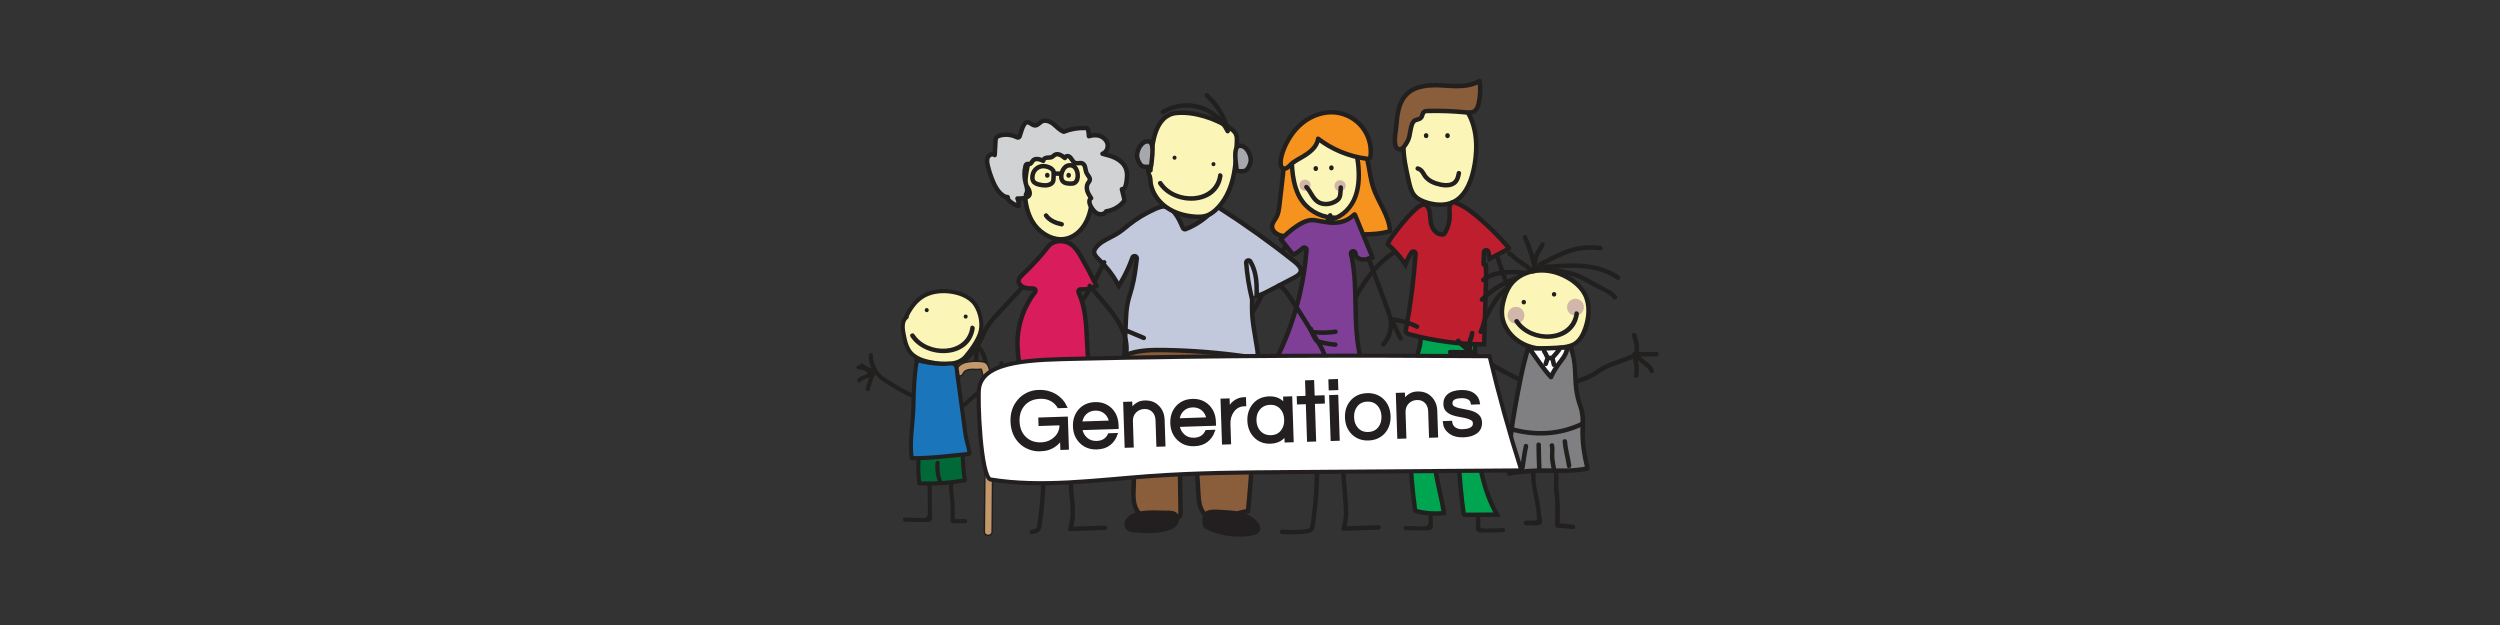 <?xml version="1.0" encoding="utf-8"?>
<!-- Generator: Adobe Illustrator 27.3.1, SVG Export Plug-In . SVG Version: 6.00 Build 0)  -->
<svg version="1.1" id="Layer_1" xmlns="http://www.w3.org/2000/svg" xmlns:xlink="http://www.w3.org/1999/xlink" x="0px" y="0px"
	 viewBox="0 0 2200 550" style="enable-background:new 0 0 2200 550;" xml:space="preserve">
<rect x="0" y="0" width="2200" height="550" fill="#333333" stroke="none"/>
<style type="text/css">
	.st0{fill:#9E005D;}
	
		.st1{fill-rule:evenodd;clip-rule:evenodd;fill:none;stroke:#221F1F;stroke-width:3.942;stroke-linecap:round;stroke-linejoin:round;stroke-miterlimit:10;}
	.st2{fill:#F6921E;stroke:#221F1F;stroke-width:3.942;stroke-linecap:round;stroke-linejoin:round;stroke-miterlimit:10;}
	.st3{fill:#FBF6B8;stroke:#221F1F;stroke-width:3.942;stroke-linecap:round;stroke-linejoin:round;stroke-miterlimit:10;}
	.st4{fill:#FF0000;}
	.st5{fill:#221F1F;}
	.st6{fill:#D2B6A9;}
	.st7{fill:none;stroke:#221F1F;stroke-width:3.942;stroke-linecap:round;stroke-linejoin:round;stroke-miterlimit:10;}
	.st8{fill:#808080;stroke:#221F1F;stroke-width:4;stroke-linecap:round;stroke-linejoin:round;stroke-miterlimit:10;}
	.st9{fill:#1B1464;stroke:#221F1F;stroke-width:4;stroke-linecap:round;stroke-linejoin:round;stroke-miterlimit:10;}
	.st10{fill:none;stroke:#221F1F;stroke-width:4;stroke-linecap:round;stroke-linejoin:round;stroke-miterlimit:10;}
	.st11{fill:#FCB919;stroke:#221F1F;stroke-width:4;stroke-linecap:round;stroke-linejoin:round;stroke-miterlimit:10;}
	.st12{fill:#C1272D;stroke:#221F1F;stroke-width:4;stroke-linecap:round;stroke-linejoin:round;stroke-miterlimit:10;}
	.st13{clip-path:url(#SVGID_00000000182135185281790050000014544946528970087297_);}
	.st14{fill:#652D90;}
	.st15{fill:#FBF6B8;}
	.st16{opacity:0.5;fill-rule:evenodd;clip-rule:evenodd;fill:#CCCCCC;}
	.st17{opacity:0.6;}
	.st18{fill:#5BBCEB;}
	.st19{enable-background:new    ;}
	.st20{fill:none;}
	.st21{fill:#CAE8FB;}
	.st22{fill:#422918;}
	.st23{fill:#BED256;}
	.st24{opacity:0.5;}
	.st25{fill:#FFF8AD;}
	.st26{fill:#93278F;}
	.st27{stroke:#FFFFFF;stroke-width:24;stroke-linecap:round;stroke-linejoin:round;stroke-miterlimit:10;}
	.st28{fill:#FCB919;}
	.st29{fill:#E21B23;}
	.st30{fill:#E3C5AB;}
	.st31{fill:#B0DCF4;}
	.st32{fill:url(#SVGID_00000098936802430562469400000008300670735682786742_);}
	.st33{fill:#D7EDFA;}
	.st34{fill:#FFFFFF;}
	.st35{fill:#22B573;}
	.st36{fill:#29ABE2;}
	.st37{fill:#808184;}
	.st38{fill:#231F20;}
	.st39{fill:#FCF6B8;}
	.st40{fill:#D3B7AA;}
	.st41{fill-rule:evenodd;clip-rule:evenodd;fill:#FFFFFF;}
	.st42{fill-rule:evenodd;clip-rule:evenodd;fill:#FBF6B8;}
	.st43{fill-rule:evenodd;clip-rule:evenodd;fill:#D2B6A9;}
	.st44{fill-rule:evenodd;clip-rule:evenodd;fill:#E3C5AB;}
	.st45{fill-rule:evenodd;clip-rule:evenodd;fill:#E39C90;}
	.st46{fill-rule:evenodd;clip-rule:evenodd;fill:#B17A4C;}
	.st47{fill-rule:evenodd;clip-rule:evenodd;fill:#C69C6D;}
	.st48{fill:#0069B4;}
	.st49{fill:#F6AF8E;}
	.st50{fill:none;stroke:#1D1D1B;stroke-miterlimit:10;}
	.st51{fill:#F1D4B6;}
	.st52{fill:#EFC4B0;}
	.st53{fill:#E20613;}
	.st54{fill:#FFEC00;}
	.st55{fill:#1D70B7;}
	.st56{fill:#009245;}
	.st57{fill:#F7931E;}
	.st58{stroke:#000000;stroke-width:3.033;stroke-linecap:round;stroke-linejoin:round;stroke-miterlimit:10;}
	.st59{fill:#9AFBFE;}
	.st60{fill:#FBB03B;}
	.st61{fill:#0D91E8;}
	.st62{fill:#A67C52;}
	.st63{fill:#E39C90;}
	.st64{fill:#F87C37;}
	.st65{fill:#43FC3D;}
	.st66{fill:#B17A4C;}
	.st67{fill:#E21B23;stroke:#E21B23;stroke-width:3.522;stroke-miterlimit:10;}
	.st68{fill:#ED1E79;stroke:#ED1E79;stroke-width:3.522;stroke-miterlimit:10;}
	.st69{fill:#FBB03B;stroke:#FBB03B;stroke-width:3.522;stroke-miterlimit:10;}
	.st70{fill:#8CC63F;stroke:#8CC63F;stroke-width:3.522;stroke-miterlimit:10;}
	.st71{fill:#29ABE2;stroke:#29ABE2;stroke-width:3.522;stroke-miterlimit:10;}
	.st72{fill:#93278F;stroke:#93278F;stroke-width:3.522;stroke-miterlimit:10;}
	.st73{fill:#FF7BAC;stroke:#FF7BAC;stroke-width:3.522;stroke-miterlimit:10;}
	.st74{fill:#FFF8AD;stroke:#231F20;stroke-width:3.315;stroke-linecap:round;stroke-linejoin:round;stroke-miterlimit:10;}
	.st75{fill:#FCB919;stroke:#231F20;stroke-width:3.315;stroke-linecap:round;stroke-linejoin:round;stroke-miterlimit:10;}
	.st76{fill:none;stroke:#231F20;stroke-width:3.315;stroke-linecap:round;stroke-linejoin:round;stroke-miterlimit:10;}
	.st77{fill:#F15A24;}
	.st78{fill:#8CC63F;stroke:#231F20;stroke-width:3.315;stroke-linecap:round;stroke-linejoin:round;stroke-miterlimit:10;}
	.st79{fill:#FFFFFF;stroke:#231F20;stroke-width:3.315;stroke-linecap:round;stroke-linejoin:round;stroke-miterlimit:10;}
	.st80{fill:#E3C5AB;stroke:#231F20;stroke-width:3.315;stroke-linecap:round;stroke-linejoin:round;stroke-miterlimit:10;}
	.st81{fill:none;stroke:#231F20;stroke-width:2.349;stroke-linecap:round;stroke-linejoin:round;stroke-miterlimit:10;}
	.st82{fill:#662D91;stroke:#231F20;stroke-width:3.315;stroke-linecap:round;stroke-linejoin:round;stroke-miterlimit:10;}
	.st83{fill:#0000FF;stroke:#231F20;stroke-width:3.315;stroke-linecap:round;stroke-linejoin:round;stroke-miterlimit:10;}
	.st84{fill:#FF0000;stroke:#231F20;stroke-width:3.315;stroke-linecap:round;stroke-linejoin:round;stroke-miterlimit:10;}
	.st85{stroke:#231F20;stroke-width:3.315;stroke-linecap:round;stroke-linejoin:round;stroke-miterlimit:10;}
	.st86{fill:#FFF8AD;stroke:#231F20;stroke-width:3.612;stroke-linecap:round;stroke-linejoin:round;stroke-miterlimit:10;}
	.st87{fill:none;stroke:#231F20;stroke-width:3.612;stroke-linecap:round;stroke-linejoin:round;stroke-miterlimit:10;}
	.st88{fill:#1B1464;stroke:#231F20;stroke-width:3.315;stroke-linecap:round;stroke-linejoin:round;stroke-miterlimit:10;}
	.st89{fill:#B17A4C;stroke:#231F20;stroke-width:3.612;stroke-linecap:round;stroke-linejoin:round;stroke-miterlimit:10;}
	.st90{fill:#39B54A;stroke:#000000;stroke-width:1.2;stroke-linecap:round;stroke-linejoin:round;stroke-miterlimit:10;}
	.st91{fill:#FFF8AD;stroke:#000000;stroke-width:1.2;stroke-linecap:round;stroke-linejoin:round;stroke-miterlimit:10;}
	.st92{stroke:#000000;stroke-width:18;stroke-linecap:round;stroke-linejoin:round;stroke-miterlimit:10;}
	.st93{fill-rule:evenodd;clip-rule:evenodd;fill:#00A551;}
	.st94{fill-rule:evenodd;clip-rule:evenodd;fill:#BE1E2D;}
	
		.st95{fill-rule:evenodd;clip-rule:evenodd;fill:#8A5D3B;stroke:#221F1F;stroke-width:3.942;stroke-linecap:round;stroke-linejoin:round;stroke-miterlimit:10;}
	.st96{fill:none;stroke:#221F1F;stroke-width:3.437;stroke-linecap:round;stroke-linejoin:round;stroke-miterlimit:10;}
	.st97{fill:#7F3F97;}
	.st98{fill:#C3C9DD;}
	.st99{fill:#8A5D3B;stroke:#221F1F;stroke-width:3.942;stroke-linecap:round;stroke-linejoin:round;stroke-miterlimit:10;}
	.st100{fill:#A6A8AB;}
	.st101{fill:#D91C5C;}
	
		.st102{fill-rule:evenodd;clip-rule:evenodd;fill:#D0D2D3;stroke:#221F1F;stroke-width:3.942;stroke-linecap:round;stroke-linejoin:round;stroke-miterlimit:10;}
	.st103{fill:#C3996B;stroke:#221F1F;stroke-width:1.3;stroke-linecap:round;stroke-linejoin:round;stroke-miterlimit:10;}
	.st104{fill:#808083;}
	.st105{fill-rule:evenodd;clip-rule:evenodd;fill:#016937;}
	.st106{fill-rule:evenodd;clip-rule:evenodd;fill:#1B75BA;}
	.st107{fill:#FFFFFF;stroke:#231F20;stroke-width:3.624;stroke-miterlimit:10;}
	.st108{fill:#231F20;stroke:#231F20;stroke-width:2.29;stroke-miterlimit:10;}
	.st109{fill:#FFF8AD;stroke:#231F20;stroke-width:3.916;stroke-linecap:round;stroke-linejoin:round;stroke-miterlimit:10;}
	.st110{fill:none;stroke:#231F20;stroke-width:3.916;stroke-linecap:round;stroke-linejoin:round;stroke-miterlimit:10;}
	.st111{fill:#F8A98E;}
	.st112{fill:#1B75BA;}
	.st113{fill:#FCCC0A;}
	.st114{fill:#EA2127;}
	.st115{fill:#016937;}
	.st116{fill:#ED2425;}
	.st117{fill:#231F20;stroke:#231F20;stroke-width:3.2;stroke-linecap:round;stroke-miterlimit:10;}
	.st118{opacity:0.5;fill-rule:evenodd;clip-rule:evenodd;fill:#CBCBCA;}
	
		.st119{fill-rule:evenodd;clip-rule:evenodd;fill:none;stroke:#221F1F;stroke-width:2.44;stroke-linecap:round;stroke-linejoin:round;stroke-miterlimit:10;}
	.st120{fill-rule:evenodd;clip-rule:evenodd;fill:#FCCC0A;}
	.st121{fill-rule:evenodd;clip-rule:evenodd;fill:#B68B6C;}
	.st122{fill-rule:evenodd;clip-rule:evenodd;fill:#D92127;}
	.st123{fill:#D1D4D3;}
	.st124{fill:#EAEAEC;}
	.st125{fill:#67544A;}
	.st126{fill:#3E3129;}
	
		.st127{clip-path:url(#SVGID_00000178195059058543253080000017232883377650313349_);fill:none;stroke:#A6A8AB;stroke-width:6.014;stroke-linecap:round;stroke-linejoin:round;stroke-miterlimit:10;}
	
		.st128{clip-path:url(#SVGID_00000049213882917722883960000002858721785240546691_);fill:none;stroke:#26A9E0;stroke-width:6.014;stroke-linecap:round;stroke-linejoin:round;stroke-miterlimit:10;}
	
		.st129{clip-path:url(#SVGID_00000096019848256334910980000005682493062846140837_);fill-rule:evenodd;clip-rule:evenodd;fill:none;stroke:#FCF5AF;stroke-width:6.014;stroke-linecap:round;stroke-linejoin:round;stroke-miterlimit:10;}
	.st130{fill:none;stroke:#231F20;stroke-width:1.504;stroke-linecap:round;stroke-linejoin:round;stroke-miterlimit:10;}
	
		.st131{clip-path:url(#SVGID_00000166636659797081721570000011526613660311390599_);fill:none;stroke:#58595B;stroke-width:6.014;stroke-linecap:round;stroke-linejoin:round;stroke-miterlimit:10;}
	
		.st132{clip-path:url(#SVGID_00000036933223335524125600000015204647159558019487_);fill:none;stroke:#29B473;stroke-width:6.014;stroke-linecap:round;stroke-linejoin:round;stroke-miterlimit:10;}
	
		.st133{clip-path:url(#SVGID_00000001642707827473568260000013740645562765746350_);fill-rule:evenodd;clip-rule:evenodd;fill:none;stroke:#FCF5AF;stroke-width:6.014;stroke-linecap:round;stroke-linejoin:round;stroke-miterlimit:10;}
	.st134{fill:#FFFFFF;stroke:#231F20;stroke-width:1.504;stroke-linecap:round;stroke-linejoin:round;stroke-miterlimit:10;}
	.st135{fill:#EC1C24;stroke:#FFFFFF;stroke-width:3.007;stroke-miterlimit:10;}
	.st136{fill:#EC1C24;}
	.st137{clip-path:url(#SVGID_00000036959489782224059770000007932003414401519541_);}
	.st138{fill:#A87C4F;}
	.st139{fill:none;stroke:#1C1A00;stroke-width:3.149;stroke-linecap:round;stroke-linejoin:round;stroke-miterlimit:10;}
	.st140{clip-path:url(#SVGID_00000170239754545883538560000012716026312837736077_);}
	.st141{fill:#006838;}
	.st142{clip-path:url(#SVGID_00000164490349967265871170000015469123145033497253_);}
	.st143{fill:#8BC53F;}
	.st144{clip-path:url(#SVGID_00000046302799616174458980000007755899923228276357_);}
	.st145{fill:#009345;}
	.st146{clip-path:url(#SVGID_00000011014094373213976260000004442881227699840137_);}
	.st147{clip-path:url(#SVGID_00000121992194313121887130000000720614122432956586_);}
	.st148{clip-path:url(#SVGID_00000135670788063739497840000008654703072421950632_);}
	.st149{clip-path:url(#SVGID_00000062179463811877388210000013596693885689500305_);}
	.st150{clip-path:url(#SVGID_00000169559409040320179900000010748967614980266396_);}
	.st151{clip-path:url(#SVGID_00000087402635850876504400000014998490743665582485_);}
	.st152{clip-path:url(#SVGID_00000101104143815031819460000008829633381375757499_);}
	.st153{clip-path:url(#SVGID_00000172434209486016921540000015825347466747754405_);}
	.st154{clip-path:url(#SVGID_00000038412693438652756920000004239424266851024806_);}
	.st155{clip-path:url(#SVGID_00000051354236052188468360000013677652035658626475_);}
	.st156{clip-path:url(#SVGID_00000171720084709269849020000001550430998894815157_);}
	
		.st157{clip-path:url(#SVGID_00000007414364713941486170000009847360839495245741_);fill:none;stroke:#FFF8AD;stroke-width:7.838;stroke-linecap:round;stroke-linejoin:round;stroke-miterlimit:10;}
	.st158{fill:none;stroke:#231F20;stroke-width:3.919;stroke-linecap:round;stroke-linejoin:round;stroke-miterlimit:10;}
	.st159{fill:#1D1D1B;}
	.st160{fill:#FABA00;}
	.st161{fill-rule:evenodd;clip-rule:evenodd;fill:#5F5B5C;}
	.st162{fill-rule:evenodd;clip-rule:evenodd;fill:#DDD2CE;}
	.st163{fill-rule:evenodd;clip-rule:evenodd;fill:#2B2422;}
	.st164{fill-rule:evenodd;clip-rule:evenodd;fill:#E21317;}
	.st165{fill-rule:evenodd;clip-rule:evenodd;fill:#DA4B33;}
	.st166{fill-rule:evenodd;clip-rule:evenodd;fill:#C1926A;}
	.st167{fill-rule:evenodd;clip-rule:evenodd;fill:#FFDC00;}
	.st168{clip-path:url(#SVGID_00000055667120908141586800000008298764430608701854_);fill:#FBBB00;}
	.st169{fill:#E20613;stroke:#FFFFFF;stroke-width:1.728;stroke-miterlimit:10;}
	.st170{clip-path:url(#SVGID_00000062167215992272933340000002256975575392019092_);}
	.st171{fill-rule:evenodd;clip-rule:evenodd;fill:#FDCD08;}
	.st172{fill-rule:evenodd;clip-rule:evenodd;fill:#B88C6C;}
	.st173{fill-rule:evenodd;clip-rule:evenodd;fill:#1B75BB;}
	.st174{clip-path:url(#SVGID_00000038401448858921380810000018322214920904040343_);}
	.st175{fill:#224099;}
	.st176{clip-path:url(#SVGID_00000077289489253495970350000001107386009880797625_);}
	.st177{fill-rule:evenodd;clip-rule:evenodd;fill:#DA1F26;}
	.st178{clip-path:url(#SVGID_00000132784751382417166640000000222356581953570950_);}
	.st179{clip-path:url(#SVGID_00000005957876013653060980000009780027673100408990_);}
	.st180{fill:#DA1F26;}
	.st181{clip-path:url(#SVGID_00000176746751749619049440000007529352681083985287_);}
	.st182{fill:#FDCD08;}
	.st183{fill-rule:evenodd;clip-rule:evenodd;fill:#FCF6B8;}
	.st184{fill-rule:evenodd;clip-rule:evenodd;fill:#D3B7AA;}
	.st185{clip-path:url(#SVGID_00000150104302121989291740000006294175823456086459_);}
	.st186{clip-path:url(#SVGID_00000005268768293299411980000004530331853424304005_);}
	.st187{clip-path:url(#SVGID_00000066475809970193802310000004981221729305126573_);}
	.st188{fill:none;stroke:#231F20;stroke-width:0.332;stroke-linecap:round;stroke-linejoin:round;stroke-miterlimit:10;}
	.st189{fill:#FFFFFF;stroke:#231F20;stroke-width:0.332;stroke-linecap:round;stroke-linejoin:round;stroke-miterlimit:10;}
	.st190{clip-path:url(#SVGID_00000026850145142917034740000012959988275811337151_);}
	.st191{clip-path:url(#SVGID_00000011727588691769441600000010783943379877857446_);}
	.st192{clip-path:url(#SVGID_00000018215309165910494230000015155517279366566813_);}
	.st193{fill-rule:evenodd;clip-rule:evenodd;fill:#006837;}
	.st194{clip-path:url(#SVGID_00000105411993479131110430000007114319843569345671_);}
	.st195{fill:#37B34A;}
	
		.st196{fill-rule:evenodd;clip-rule:evenodd;fill:none;stroke:#231F20;stroke-width:2.885;stroke-linecap:round;stroke-linejoin:round;stroke-miterlimit:10;}
	.st197{clip-path:url(#SVGID_00000138535571860152616520000012878550815206845079_);}
	.st198{clip-path:url(#SVGID_00000113343228910459075400000000244532830646236314_);}
	.st199{clip-path:url(#SVGID_00000183963214812116064050000003144468357325317275_);}
	.st200{fill:#FDDD00;}
	.st201{fill:#FFF100;}
	.st202{clip-path:url(#SVGID_00000090296273749447096880000010858940313880978856_);}
	.st203{fill:#39B54A;}
	.st204{clip-path:url(#SVGID_00000000927953217147109310000003879102756677525898_);}
	.st205{fill:none;stroke:#231F20;stroke-width:2.885;stroke-linecap:round;stroke-linejoin:round;stroke-miterlimit:10;}
	.st206{fill:none;stroke:#231F20;stroke-width:2.92;stroke-linecap:round;stroke-linejoin:round;stroke-miterlimit:10;}
	.st207{fill:#8C6239;}
	.st208{fill:#D0D2D3;}
	.st209{fill:none;stroke:#231F20;stroke-width:4.444;stroke-linecap:round;stroke-linejoin:round;stroke-miterlimit:10;}
	.st210{fill:#26A9E0;stroke:#231F20;stroke-width:4.444;stroke-linecap:round;stroke-linejoin:round;stroke-miterlimit:10;}
	.st211{fill:#E6E7E8;stroke:#231F20;stroke-width:4.444;stroke-linecap:round;stroke-linejoin:round;stroke-miterlimit:10;}
	.st212{clip-path:url(#SVGID_00000026163514516544343970000015224091179463934884_);fill:#231F20;}
	
		.st213{clip-path:url(#SVGID_00000111880978608962761930000013125051045019556527_);fill:none;stroke:#FFF8AD;stroke-width:0.928;stroke-linecap:round;stroke-linejoin:round;stroke-miterlimit:10;}
	
		.st214{clip-path:url(#SVGID_00000085229208673963453040000015539373182881295011_);fill:none;stroke:#231F20;stroke-width:0.464;stroke-linecap:round;stroke-linejoin:round;stroke-miterlimit:10;}
	.st215{clip-path:url(#SVGID_00000085229208673963453040000015539373182881295011_);fill:#231F20;}
	.st216{fill:none;stroke:#231F20;stroke-width:0.464;stroke-linecap:round;stroke-linejoin:round;stroke-miterlimit:10;}
	.st217{clip-path:url(#SVGID_00000111874318060610112580000004052206427014768290_);fill:#F8A98E;}
	.st218{clip-path:url(#SVGID_00000111874318060610112580000004052206427014768290_);fill:#231F20;}
	.st219{clip-path:url(#SVGID_00000111874318060610112580000004052206427014768290_);fill:#EC1C24;}
	.st220{fill:#FFFFFF;stroke:#231F20;stroke-width:2.962;stroke-linecap:round;stroke-linejoin:round;stroke-miterlimit:10;}
	.st221{clip-path:url(#SVGID_00000134219251324740248760000009425570550809411512_);}
	
		.st222{opacity:0.5;clip-path:url(#SVGID_00000108286126870887042410000012078285885836986781_);fill-rule:evenodd;clip-rule:evenodd;fill:#CBCBCA;}
	.st223{clip-path:url(#SVGID_00000108286126870887042410000012078285885836986781_);}
	.st224{fill:#EA1F27;}
	
		.st225{opacity:0.5;clip-path:url(#SVGID_00000121248792140955853040000010339342304413079736_);fill-rule:evenodd;clip-rule:evenodd;fill:#CBCBCA;}
	.st226{clip-path:url(#SVGID_00000121248792140955853040000010339342304413079736_);}
	
		.st227{opacity:0.5;clip-path:url(#SVGID_00000173847777519115873830000011529217596377273743_);fill-rule:evenodd;clip-rule:evenodd;fill:#CBCBCA;}
	.st228{clip-path:url(#SVGID_00000173847777519115873830000011529217596377273743_);}
	
		.st229{clip-path:url(#SVGID_00000173847777519115873830000011529217596377273743_);fill-rule:evenodd;clip-rule:evenodd;fill:none;stroke:#221F1F;stroke-width:0.638;stroke-linecap:round;stroke-linejoin:round;stroke-miterlimit:10;}
	
		.st230{opacity:0.5;clip-path:url(#SVGID_00000083776281431919221470000007556994849159032468_);fill-rule:evenodd;clip-rule:evenodd;fill:#CBCBCA;}
	.st231{clip-path:url(#SVGID_00000083776281431919221470000007556994849159032468_);}
	
		.st232{clip-path:url(#SVGID_00000083776281431919221470000007556994849159032468_);fill-rule:evenodd;clip-rule:evenodd;fill:none;stroke:#221F1F;stroke-width:0.638;stroke-linecap:round;stroke-linejoin:round;stroke-miterlimit:10;}
	
		.st233{opacity:0.5;clip-path:url(#SVGID_00000099635921793815521020000003289287139922954152_);fill-rule:evenodd;clip-rule:evenodd;fill:#CBCBCA;}
	.st234{clip-path:url(#SVGID_00000099635921793815521020000003289287139922954152_);}
	
		.st235{opacity:0.5;clip-path:url(#SVGID_00000114754480142031014100000000853573070592429720_);fill-rule:evenodd;clip-rule:evenodd;fill:#CBCBCA;}
	.st236{clip-path:url(#SVGID_00000114754480142031014100000000853573070592429720_);}
	
		.st237{fill-rule:evenodd;clip-rule:evenodd;fill:none;stroke:#231F20;stroke-width:4.444;stroke-linecap:round;stroke-linejoin:round;stroke-miterlimit:10;}
	.st238{fill:#016937;stroke:#221F1F;stroke-width:4;stroke-linecap:round;stroke-linejoin:round;stroke-miterlimit:10;}
	.st239{fill:#1B75BA;stroke:#221F1F;stroke-width:3;stroke-miterlimit:10;}
	.st240{fill:#A67C52;stroke:#221F1F;stroke-width:4;stroke-linecap:round;stroke-linejoin:round;stroke-miterlimit:10;}
	.st241{fill:#00A99D;stroke:#221F1F;stroke-width:4;stroke-linecap:round;stroke-linejoin:round;stroke-miterlimit:10;}
	.st242{fill:#29ABE2;stroke:#221F1F;stroke-width:4;stroke-linecap:round;stroke-linejoin:round;stroke-miterlimit:10;}
	
		.st243{fill-rule:evenodd;clip-rule:evenodd;fill:none;stroke:#221F1F;stroke-width:4;stroke-linecap:round;stroke-linejoin:round;stroke-miterlimit:10;}
	
		.st244{clip-path:url(#SVGID_00000145779958951811850270000005348430330170697882_);fill:none;stroke:#FFF8AD;stroke-width:0.409;stroke-linecap:round;stroke-linejoin:round;stroke-miterlimit:10;}
	.st245{fill:none;stroke:#231F20;stroke-width:0.205;stroke-linecap:round;stroke-linejoin:round;stroke-miterlimit:10;}
</style>
<g>
	<g>
		<g>
			<path class="st5" d="M1322.82,464.72c-3.78,0.18-7.56,0.31-11.34,0.32c-1.74,0.01-3.95,0.34-5.67-0.05
				c-1.53,0.43-2.61-0.1-3.24-1.59c0.01-0.98,0.02-1.97,0.02-2.95c0.07-8.2,0.13-16.41,0.2-24.61c0.02-2.33-3.6-2.33-3.62,0
				c-0.05,5.58-0.09,11.16-0.14,16.74c-0.02,2.63-0.04,5.25-0.06,7.88c-0.01,1.78-0.65,4.74,0.27,6.4c1.24,2.23,4.35,1.72,6.56,1.76
				c5.67,0.12,11.34,0,17.01-0.27C1325.14,468.23,1325.16,464.6,1322.82,464.72L1322.82,464.72z"/>
		</g>
	</g>
	<g>
		<g>
			<path class="st5" d="M1236.96,466.45c5.35,0.26,10.71,0.38,16.06,0.29c2.36-0.04,6.15,0.66,7.51-1.78
				c0.8-1.44,0.29-3.89,0.28-5.42c-0.02-2.63-0.04-5.25-0.06-7.88c-0.05-5.91-0.1-11.81-0.14-17.72c-0.02-2.33-3.64-2.33-3.62,0
				c0.07,8.2,0.13,16.41,0.2,24.61c0.05,5.63-3.31,4.59-7.94,4.59c-4.1,0-8.19-0.12-12.28-0.32
				C1234.63,462.71,1234.64,466.33,1236.96,466.45L1236.96,466.45z"/>
		</g>
	</g>
	<path class="st1" d="M1316.44,221.74c7.8,26.44,18.75,51.95,32.55,75.82"/>
	<g>
		<path class="st42" d="M1267.58,180.15c-3.55,0-7.33-0.56-11.25-1.68c-5.67-1.61-9.6-3.88-12.01-6.94
			c-2.61-3.32-3.65-7.89-4.57-11.92c-2.46-10.82-5-22-4.72-33.19c0.18-7.04,1.32-24.22,8.17-31.74c4.34-4.76,13.84-7.61,25.42-7.61
			c1.83,0,3.61,0.08,5.29,0.23c4.42,0.4,7.67,1.33,10.2,2.93c2.28,1.44,4.33,3.62,6.45,6.88c8.54,13.12,10.76,31.64,6.25,52.14
			c-3.27,14.87-9.35,24.48-18.06,28.58C1275.49,179.37,1271.73,180.15,1267.58,180.15L1267.58,180.15z"/>
		<path class="st5" d="M1268.63,89.05c1.78,0,3.5,0.07,5.11,0.22c4.1,0.37,7.06,1.21,9.33,2.63c2.03,1.28,3.89,3.28,5.85,6.29
			c11.13,17.1,8.52,39.07,5.97,50.64c-3.14,14.24-8.85,23.4-16.97,27.22c-3,1.41-6.48,2.13-10.33,2.13c-3.37,0-6.97-0.54-10.71-1.6
			c-5.26-1.49-8.85-3.54-11-6.27c-2.34-2.97-3.28-7.12-4.19-11.13c-2.43-10.7-4.95-21.76-4.67-32.7c0.36-14.2,3.22-25.59,7.65-30.46
			C1248.63,91.65,1257.59,89.05,1268.63,89.05 M1268.63,85.1c-9.3,0-21.12,1.93-26.88,8.25c-6.84,7.5-8.44,23.46-8.68,33.01
			c-0.28,11.37,2.25,22.59,4.77,33.68c1.02,4.47,2.11,9.1,4.94,12.7c3.16,4.02,8.1,6.22,13.02,7.62c3.81,1.08,7.82,1.75,11.79,1.75
			c4.16,0,8.26-0.74,12.01-2.5c11.11-5.23,16.5-17.95,19.14-29.94c3.98-18.07,3.58-38.14-6.52-53.64c-1.88-2.89-4.13-5.63-7.05-7.47
			c-3.28-2.07-7.21-2.88-11.08-3.23C1272.44,85.19,1270.59,85.1,1268.63,85.1L1268.63,85.1z"/>
	</g>
	<g>
		<path class="st93" d="M1290.38,453.1c-0.47,0-1.73,0-2.1-0.4c-0.26-0.28-0.37-1.08-0.44-1.6c-2-14.66-3.22-29.71-4.39-44.27
			c-2.04-25.26-4.15-51.39-10.44-76.43c-0.21-0.83-0.93-1.43-1.79-1.49c-0.04,0-0.08,0-0.12,0c-0.81,0-1.54,0.5-1.84,1.26
			c-10.69,27.46-11.65,60.06-2.93,99.65c0.32,1.47,0.66,2.93,0.99,4.4c1.29,5.68,2.62,11.53,3.31,17.37
			c-2.39,0.25-4.82,0.37-7.22,0.37c0,0,0,0,0,0c-5.34,0-10.68-0.61-15.85-1.81c-0.77-0.18-1.62-0.4-1.96-0.8
			c-0.32-0.38-0.43-1.21-0.52-1.89c-4.53-33.94-5.91-68.48-4.1-102.66c0.33-6.2,0.77-12.77,2.24-19.1c0.8-3.46,1.93-6.94,3.02-10.31
			c1.1-3.39,2.24-6.89,3.08-10.46c0.41-1.76,0.59-3.41,0.74-4.86c0.47-4.4,0.61-5.73,4.96-5.91c0.14-0.01,0.32-0.01,0.55-0.01
			c7.92,0,37.36,1.88,42.32,3.94l0.48,49.7c0.18,18.18,0.36,36.98,3.03,55.36c2.8,19.25,8.16,35.98,15.96,49.77L1290.38,453.1z"/>
		<path class="st5" d="M1255.57,296.11c8.04,0,33.31,1.67,40.36,3.44l0.24,24.77l0,0.43l0.11,11.52l0.11,11.52
			c0.18,18.25,0.36,37.11,3.05,55.62c2.64,18.16,7.54,34.12,14.6,47.54l-23.51,0.17l-0.18,0c-0.22,0-0.39,0-0.53-0.01
			c-0.02-0.11-0.03-0.22-0.04-0.29c-2-14.61-3.21-29.63-4.38-44.17c-2.04-25.34-4.16-51.55-10.49-76.75
			c-0.42-1.66-1.86-2.87-3.58-2.97c-0.08-0.01-0.17-0.01-0.25-0.01c-1.62,0-3.08,0.99-3.67,2.51
			c-10.84,27.84-11.82,60.81-3.02,100.79c0.33,1.48,0.66,2.95,1,4.43c1.18,5.18,2.3,10.14,3.01,15.14
			c-1.67,0.12-3.34,0.18-5.01,0.18c-5.19,0-10.38-0.59-15.41-1.76c-0.41-0.1-0.67-0.17-0.84-0.22c-0.05-0.26-0.1-0.62-0.13-0.81
			c-4.51-33.81-5.89-68.23-4.09-102.3c0.32-6.11,0.76-12.59,2.19-18.76c0.78-3.38,1.85-6.66,2.98-10.14
			c1.11-3.43,2.27-6.97,3.12-10.63c0.44-1.88,0.62-3.59,0.78-5.1c0.15-1.44,0.33-3.07,0.68-3.6c0.11-0.16,0.75-0.48,2.4-0.55
			C1255.22,296.12,1255.38,296.11,1255.57,296.11 M1255.57,292.17c-0.26,0-0.48,0-0.63,0.01c-8.02,0.34-5.98,5.61-7.54,12.29
			c-1.65,7.03-4.47,13.73-6.1,20.77c-1.47,6.37-1.94,12.92-2.28,19.44c-1.82,34.37-0.44,68.91,4.11,103.03
			c0.14,1.02,0.3,2.1,0.96,2.89c0.73,0.87,1.91,1.2,3.02,1.46c5.34,1.24,10.82,1.86,16.3,1.86c3.14,0,6.28-0.2,9.39-0.61
			c-0.75-8.09-2.8-15.99-4.54-23.93c-7.17-32.56-9.25-67.45,2.84-98.51c9.88,39.28,9.31,80.36,14.79,120.49
			c0.13,0.95,0.29,1.96,0.93,2.66c0.86,0.94,2.26,1.04,3.54,1.04c0.07,0,0.14,0,0.21,0c10.07-0.07,20.15-0.14,30.22-0.21
			c-9.59-15.71-14.79-33.78-17.44-52c-2.65-18.22-2.83-36.69-3.01-55.1c-0.07-7.68-0.15-15.36-0.22-23.04
			c-0.09-9.16-0.18-18.33-0.27-27.49C1299.82,294.19,1262.1,292.17,1255.57,292.17L1255.57,292.17z"/>
	</g>
	<g>
		<path class="st94" d="M1306.05,303c-22.03-0.02-43.98-2.93-65.25-8.66c-1.53-0.41-3.34-1.03-3.7-2.14
			c-0.19-0.58-0.02-1.47,0.13-2.25c4.1-21.89,6.95-44.25,8.47-66.47c0.06-0.9-0.49-1.72-1.34-2c-0.21-0.07-0.42-0.1-0.63-0.1
			c-0.65,0-1.28,0.32-1.65,0.89c-2.17,3.32-3.96,6.86-5.34,10.55c-4.36-6.72-9.62-12.76-15.7-18c1.22-4.19,14.99-21,17.93-23.98
			c0.47-0.48,1-1.04,1.59-1.66c3.25-3.44,8.69-9.21,12.62-9.21c0.59,0,2.38,0,4,3.47c1.06,2.28,1.26,4.91,1.47,7.7
			c0.12,1.61,0.25,3.28,0.55,4.93c0.94,5.14,4.64,10.34,9.87,10.34c0.23,0,0.47-0.01,0.71-0.03c0.62-0.06,1.18-0.41,1.51-0.94
			c3.03-5,4.6-10.96,4.44-16.8c-0.02-0.67-0.06-1.35-0.1-2.02c-0.11-1.72-0.21-3.35,0.09-4.87c0.31-1.58,1.37-3.41,2.94-3.7
			c0.16-0.03,0.33-0.05,0.51-0.05c0.93,0,1.99,0.41,3,0.85c7.69,3.36,14.43,8.72,20.01,13.53c9.01,7.76,17.49,16.29,25.22,25.35
			c0.39,0.46,0.61,0.77,0.63,0.91c0,0,0,0,0,0c-0.03,0-0.24,0.27-1.21,0.78l-15.86,8.32c-0.3-2.15-0.7-4.18-1.2-6.14
			c-0.22-0.88-1.02-1.49-1.91-1.49c-0.07,0-0.14,0-0.21,0.01c-0.98,0.1-1.73,0.91-1.76,1.89l-0.34,9.69
			c-0.02,0.7,0.33,1.36,0.92,1.74c0.32,0.2,0.68,0.3,1.05,0.3c0.03,0,0.06,0,0.09,0c0.35,5.39,0.19,10.85,0.03,16.15L1306.05,303z"
			/>
		<path class="st5" d="M1279.16,179.96c0.65,0,1.75,0.48,2.21,0.68c7.46,3.25,14.05,8.51,19.51,13.21
			c8.63,7.44,16.77,15.58,24.21,24.21l-9.33,4.89l-3.33,1.75c-0.23-1.23-0.49-2.43-0.79-3.61c-0.45-1.76-2.03-2.97-3.82-2.97
			c-0.14,0-0.28,0.01-0.42,0.02c-1.95,0.21-3.45,1.82-3.52,3.78l-0.17,4.91l-0.17,4.78c-0.05,1.4,0.65,2.73,1.84,3.47
			c0.1,0.06,0.2,0.12,0.31,0.17c0.24,4.85,0.09,9.76-0.05,14.55l-0.81,27.62l-0.7,23.58c-21.22-0.18-42.34-3.07-62.83-8.59
			c-1.55-0.42-2.12-0.75-2.32-0.91c0.01-0.31,0.12-0.88,0.18-1.22c4.11-21.96,6.97-44.4,8.5-66.69c0.12-1.79-0.98-3.44-2.68-4.01
			c-0.41-0.14-0.83-0.2-1.25-0.2c-1.3,0-2.56,0.65-3.3,1.79c-1.56,2.4-2.94,4.9-4.12,7.5c-3.74-5.26-8.05-10.08-12.89-14.4
			c2.75-5.28,14.53-19.62,16.94-22.08c0.48-0.49,1.02-1.06,1.62-1.69c2.43-2.57,8.11-8.59,11.19-8.59c0.74,0,1.49,0.78,2.21,2.33
			c0.91,1.95,1.1,4.41,1.29,7.01c0.13,1.66,0.25,3.38,0.58,5.14c1.09,5.94,5.5,11.95,11.81,11.95c0.29,0,0.59-0.01,0.89-0.04
			c1.25-0.11,2.36-0.81,3.01-1.88c3.22-5.32,4.9-11.66,4.72-17.88c-0.02-0.71-0.06-1.41-0.1-2.08c-0.1-1.59-0.19-3.1,0.06-4.36
			c0.24-1.22,0.96-2.07,1.37-2.15C1279.05,179.97,1279.1,179.96,1279.16,179.96 M1279.16,176.02c-0.29,0-0.59,0.02-0.88,0.08
			c-2.41,0.45-4.03,2.85-4.51,5.25s-0.1,4.88-0.03,7.33c0.16,5.49-1.3,11.02-4.15,15.72c-0.18,0.02-0.35,0.02-0.53,0.02
			c-4.16,0-7.16-4.53-7.93-8.72c-0.8-4.38-0.29-9.07-2.17-13.1c-1.56-3.33-3.58-4.6-5.78-4.6c-5.54,0-12.23,8.01-15.62,11.46
			c-2.09,2.13-20.85,24.28-18.35,26.4c7.2,6.1,13.34,13.45,18.07,21.63c1.43-5,3.61-9.78,6.45-14.13
			c-1.52,22.22-4.34,44.35-8.44,66.24c-0.2,1.07-0.4,2.19-0.07,3.22c0.66,2.03,3,2.88,5.06,3.43c21.47,5.79,43.71,8.73,65.95,8.73
			c0.58,0,1.15,0,1.73-0.01c0.54-18.34,1.08-36.69,1.62-55.03c0.19-6.37,0.37-12.81-0.27-19.14c-0.61,0.32-1.22,0.64-1.83,0.96
			c0.11-3.23,0.22-6.46,0.34-9.69c0.73,2.87,1.2,5.79,1.49,8.73c6.13-3.22,12.26-6.43,18.39-9.65c1.03-0.54,2.19-1.28,2.27-2.44
			c0.05-0.86-0.54-1.62-1.1-2.28c-7.8-9.16-16.31-17.71-25.43-25.56c-6.27-5.4-12.92-10.53-20.51-13.84
			C1281.74,176.51,1280.45,176.02,1279.16,176.02L1279.16,176.02z"/>
	</g>
	<path class="st1" d="M1348.59,297.77c0.47,0.56,0.45,1.37,0.41,2.11c-0.6,9.56-1.5,19.1-2.69,28.61"/>
	<path class="st1" d="M1349.83,297.44c4.86,0,9.71,0.01,14.57,0.01c1.9,0,3.86-0.01,5.6-0.75"/>
	<path class="st1" d="M1352.79,298.96c4.7,5.3,8.69,11.23,11.82,17.58"/>
	<path class="st1" d="M1247.59,148.29c1.01,0.25,1.97,0.74,2.75,1.43c1.56,1.36,2.39,3.35,3.57,5.05c3.08,4.41,8.48,6.6,13.75,7.7
		c4.64,0.96,10.18,0.96,13.28-2.62c1.77-2.04,2.34-4.83,2.86-7.48"/>
	<path class="st1" d="M1254.99,119.14c0,0.15,0,0.29,0,0.44"/>
	<path class="st95" d="M1253.56,98.2c0.83-0.48,1.83-0.52,2.78-0.54c11.11-0.29,22.23,0.11,33.29,1.2c2.7,0.27,5.65,0.51,7.9-1
		c2.18-1.47,3.09-4.19,3.68-6.75c1.48-6.5,1.76-13.26,0.82-19.86c-9.54,5.76-21.52,4.63-32.65,3.96
		c-11.13-0.66-23.58-0.17-31.49,7.69c-7.2,7.15-8.4,18.19-9.19,28.31c-0.31,3.97-3.36,17.25,1.4,19.77
		c3.95,2.09,7.42-4.58,8.85-7.31c2.37-4.51,1.98-13.49,5.13-16.88c1.85-1.99,4.46-1.09,6.42-3.21
		C1251.93,102.03,1251.47,99.39,1253.56,98.2z"/>
	<path class="st1" d="M1273.81,119.16c0,0.15,0,0.29,0,0.44"/>
	<path class="st1" d="M1227.11,221.92c-21.83,13.68-34.01,38.14-45.39,61.26c-0.66,1.35-1.35,2.73-2.48,3.73
		c-1.22,1.09-2.82,1.62-4.37,2.12c-5,1.62-10.01,3.23-15.01,4.85"/>
	<path class="st1" d="M1177.92,289.19c3.58,7.69,6.39,15.73,8.37,23.98"/>
	<path class="st1" d="M1166.57,307.34c4.33-5.44,8.18-11.26,11.5-17.36"/>
</g>
<g>
	<path class="st1" d="M1179.15,350.69c0.58,29.26,2.13,58.5,4.65,87.66c0.78,8.99,1.61,18.33-1.49,26.81
		c10.22-0.35,20.43-0.7,30.65-1.04"/>
	<path class="st1" d="M1153.3,348.02c6.92,37.51,7.57,76.17,1.92,113.9c-0.18,1.2-0.38,2.44-1.09,3.43
		c-1.21,1.69-3.5,2.12-5.57,2.35c-6.76,0.76-13.6,0.84-20.37,0.24"/>
	<path class="st2" d="M1125.93,180.31c-0.45,3.83-0.94,7.77-2.82,11.13c-1.28,2.29-3.2,4.34-3.6,6.93
		c-0.82,5.42,5.53,9.36,11.01,9.39s10.85-2.18,16.31-1.73c3.54,0.29,6.91,1.69,10.43,2.16c4.79,0.65,9.62-0.43,14.42-1.06
		c17.15-2.24,35.04,1.25,51.61-3.74c-0.86-13.94-10.72-25.57-14.99-38.87c-3.84-11.97-3.23-25.52-9.88-36.18
		c-7.47-11.97-23.27-17.33-37.06-14.3c-11.48,2.53-24.98,11.52-29.76,22.69c-2.13,4.98-1.96,11.17-2.55,16.47
		C1128.03,162.25,1126.99,171.28,1125.93,180.31z"/>
	<path class="st3" d="M1175.94,191.51c-11.29,0.52-22.68-4.83-29.5-13.85c-8.1-10.73-9.35-25-9.83-38.44
		c-0.11-3-0.18-6.07,0.78-8.91c1.47-4.37,5.17-7.59,8.94-10.26c5.09-3.6,10.89-6.7,17.12-6.74c4.19-0.03,8.27,1.32,12.16,2.9
		c3.48,1.41,6.94,3.05,9.79,5.49c7.01,6.01,9.27,15.84,10.02,25.04c0.82,9.96,0.27,20.33-4,29.37
		c-4.27,9.04-12.84,16.51-22.81,17.28"/>
	<path class="st2" d="M1145.61,138.34c6.51-3.73,13.42-8.81,14.3-16.26c12.34,9.46,27.21,15.6,42.63,17.59
		c0.77,0.1,1.6,0.18,2.27-0.2c1-0.56,1.26-1.86,1.36-3c0.79-8.91-2.04-18.08-7.7-25c-5.66-6.92-14.1-11.51-22.98-12.5
		c-10.4-1.16-21.05,2.57-29.21,9.12c-8.16,6.55-13.96,15.75-17.49,25.61c-1.18,3.28-4.46,15.17,2.29,14.65
		c1.96-0.15,4.94-3.99,6.54-5.14C1140.15,141.39,1142.91,139.89,1145.61,138.34z"/>
	<path class="st7" d="M1170.58,189.49c0,2.77,0,5.53,0,8.3"/>
	<g>
		<path class="st97" d="M1161.04,355.25c-10.81,0-21.73-0.51-32.47-1.52c-4.46-0.42-8.77-0.93-12.58-2.62
			c-1.81-0.81-2.96-1.71-3.51-2.75c-0.8-1.54-0.47-3.62,0.01-5.65c2.17-9.13,6.4-17.85,10.49-26.28c1.08-2.22,2.15-4.44,3.2-6.67
			c13.26-28.37,21.19-58.59,23.56-89.81c0.06-0.81-0.38-1.58-1.12-1.93c-0.27-0.13-0.56-0.19-0.85-0.19c-0.49,0-0.98,0.18-1.35,0.54
			c-2.5,2.36-5.32,4.33-8.38,5.87c0,0-10.86-13.64-10.9-13.68c0.03-0.02,0.88-0.8,0.88-0.8c6.98-6.41,17.53-16.09,26.93-16.09
			c0.69,0,1.37,0.05,2.02,0.16c1.33,0.22,2.63,0.45,3.93,0.68c4.41,0.79,8.57,1.53,12.75,1.53c6.84,0,12.36-2.09,17.37-6.57
			c0.28-0.25,0.78-0.69,1.03-0.8c0.11,0.09,0.37,0.4,0.76,1.33l15.09,36.75c-0.09,0.03-0.19,0.07-0.32,0.11
			c-2.61,0.83-5.16,1.58-7.64,1.58c-0.68,0-1.33-0.06-1.95-0.17c-2.08-0.39-4.01-1.77-4.81-3.43c-0.34-0.7-1.04-1.12-1.78-1.12
			c-0.21,0-0.42,0.03-0.63,0.11c-0.94,0.32-1.5,1.29-1.29,2.27c2.85,13.63,3.12,27.94,3.38,41.78c0.2,10.45,0.41,21.25,1.7,31.82
			c2.07,16.87,6.83,32.89,11.67,47.7c0.63,1.93,0.95,4.21-0.03,4.78c-0.32,0.19-0.91,0.26-1.43,0.33
			C1190.34,354.32,1175.62,355.25,1161.04,355.25z"/>
		<path class="st5" d="M1192.94,190.42L1192.94,190.42L1192.94,190.42 M1191.4,191.73l13.87,33.77c-1.85,0.55-3.64,0.96-5.32,0.96
			c-0.56,0-1.09-0.05-1.59-0.14c-1.3-0.24-2.59-1.07-3.22-2.02c-0.16-0.73-0.32-1.46-0.49-2.18c-0.42-1.8-2.02-3.04-3.83-3.04
			c-0.14,0-0.27,0.01-0.41,0.02c-1.97,0.21-3.49,1.85-3.53,3.83c-0.03,1.36,0.22,2.7,0.76,3.97c2.73,13.33,3,27.4,3.26,41.01
			c0.2,10.5,0.41,21.36,1.72,32.02c2.09,17.03,6.89,33.17,11.75,48.07c0.4,1.21,0.5,2.03,0.5,2.5c-0.12,0.02-0.24,0.03-0.33,0.04
			c-14.35,1.82-28.98,2.74-43.48,2.74c-10.75,0-21.61-0.51-32.29-1.51c-4.29-0.4-8.43-0.89-11.97-2.46
			c-1.71-0.76-2.33-1.43-2.56-1.86c-0.51-0.97-0.17-2.8,0.19-4.28c2.12-8.92,6.11-17.16,10.34-25.88c1.06-2.19,2.16-4.45,3.21-6.7
			c13.37-28.59,21.35-59.03,23.74-90.5c0.12-1.62-0.76-3.15-2.23-3.85c-0.54-0.26-1.12-0.39-1.7-0.39c-0.98,0-1.96,0.37-2.7,1.07
			c-1.98,1.86-4.16,3.47-6.51,4.8l-3.9-4.89l-4.84-6.07c6.39-5.86,16.7-15.13,25.12-15.13c0.58,0,1.16,0.05,1.7,0.13
			c1.31,0.21,2.61,0.45,3.9,0.68c4.5,0.8,8.75,1.56,13.1,1.56C1180.58,197.99,1186.24,196,1191.4,191.73 M1192.09,186.67
			c-0.91,0-1.69,0.7-2.38,1.31c-5.22,4.66-10.53,6.07-16.06,6.07c-5.22,0-10.63-1.25-16.36-2.19c-0.77-0.13-1.55-0.19-2.34-0.19
			c-10.55,0-21.98,10.85-29.05,17.33c-0.41,0.38-0.84,0.81-0.89,1.36c-0.05,0.56,0.33,1.07,0.68,1.51
			c3.93,4.93,7.86,9.87,11.79,14.8c3.78-1.71,7.28-4.05,10.3-6.89c-2.34,30.79-10.3,61.15-23.38,89.13
			c-5.1,10.92-11.03,21.61-13.82,33.33c-0.55,2.33-0.95,4.9,0.16,7.02c0.91,1.73,2.67,2.84,4.45,3.64c4.13,1.83,8.7,2.36,13.2,2.79
			c10.85,1.02,21.75,1.53,32.65,1.53c14.7,0,29.4-0.92,43.98-2.77c0.75-0.09,1.52-0.2,2.17-0.58c2.24-1.3,1.72-4.63,0.92-7.1
			c-5.05-15.46-9.6-31.18-11.59-47.33c-3.01-24.49-0.08-49.66-5.12-73.76c-0.4-0.82-0.61-1.72-0.59-2.67
			c0.21,0.89,0.41,1.78,0.59,2.67c1.11,2.31,3.62,4.02,6.22,4.51c0.77,0.14,1.54,0.21,2.31,0.21c2.78,0,5.56-0.82,8.24-1.67
			c0.77-0.24,1.65-0.62,1.81-1.41c0.09-0.44-0.08-0.88-0.26-1.3c-5.04-12.26-10.07-24.52-15.11-36.78
			c-0.47-1.14-1.16-2.46-2.39-2.56C1192.19,186.67,1192.14,186.67,1192.09,186.67L1192.09,186.67z"/>
	</g>
	<path class="st1" d="M1157.88,148.1c0,0.15,0,0.29,0,0.44"/>
	<path class="st1" d="M1171.63,147.49c0,0.15,0,0.29,0,0.44"/>
	<circle class="st6" cx="1148.47" cy="163" r="4.93"/>
	<circle class="st6" cx="1179.28" cy="163.5" r="4.93"/>
	<path class="st1" d="M1149.62,164.6c3.71,3.86,5.34,9.56,9.66,12.71c4.62,3.36,11.29,2.76,16.15-0.22c1.14-0.7,2.23-1.54,2.94-2.67
		c1.01-1.59,1.16-3.57,1.27-5.45c0.08-1.33,0.17-2.66,0.25-3.99"/>
	<path class="st1" d="M1204.4,227.45c5.54,14.94,11.09,29.89,16.63,44.83c1.07,2.88,2.14,5.77,2.68,8.79
		c1.38,7.79-1.09,16.17-6.48,21.96"/>
	<path class="st1" d="M1247,287.45c-7.07-3.5-14.8-5.68-22.66-6.38c3.15,5.85,5.08,10.95,8.23,16.8"/>
	<path class="st7" d="M1130.08,218.2c-5.88,12.39-11.76,24.77-17.64,37.16c-3.71,7.81-7.45,15.67-12.55,22.64
		c-5.11,6.97-11.73,13.08-19.78,16.22"/>
	<path class="st7" d="M1088.28,313.54c1.51-4.87,4.34-9.22,6.38-13.89c2.05-4.67,5.59-14.18,3.79-18.95
		c2.05,7.77,3.46,15.7,4.22,23.7"/>
</g>
<g>
	<g>
		<path class="st98" d="M1058.88,325.43c-21.31,0-44.63-4.28-69.35-12.71l1.15-28.68c0.23-5.85,0.48-11.9,1.7-17.66
			c0.59-2.78,1.44-5.59,2.25-8.31c0.51-1.69,1.03-3.43,1.5-5.17c2.23-8.33,3.25-16.96,4.24-25.3c0.12-1-0.54-1.93-1.52-2.15
			c-0.15-0.03-0.3-0.05-0.44-0.05c-0.82,0-1.58,0.52-1.86,1.32c-3.03,8.72-7.08,17.06-12.04,24.84
			c-4.39-8.38-10.07-15.97-16.89-22.57c-2.38-2.31-5.08-4.92-4.8-7.7c0.1-1,0.62-2.1,1.57-3.36c3.08-4.05,7.72-6.44,12.63-8.98
			c2.42-1.25,4.92-2.54,7.25-4.06c2.44-1.59,4.7-3.44,6.87-5.23c0.79-0.65,1.58-1.3,2.38-1.93c6.59-5.25,13.93-9.69,22.42-13.57
			c3.82-1.75,6.38-2.49,8.56-2.49c3.14,0,5.83,1.62,8.99,5.43c3.26,3.92,5.39,8.79,7.44,13.49c0.32,0.74,1.05,1.18,1.81,1.18
			c0.24,0,0.49-0.04,0.72-0.14c9.6-3.8,18.28-9.91,25.1-17.67c0.68-0.77,1.7-1.94,2.48-1.94c0.48,0.02,1.14,0.44,1.67,0.77
			c22.86,14.59,45.2,30.55,66.43,47.44c4.28,3.41,6.02,6.14,5.5,8.62c-0.54,2.52-3.45,4.23-6.13,5.64l-22.8,11.94
			c-3.24,1.7-7.28,3.81-11.19,3.81c-0.18,0-0.37,0-0.55-0.01c-0.03,0-0.07,0-0.1,0c-0.5,0-0.98,0.19-1.34,0.53
			c-0.39,0.36-0.62,0.87-0.63,1.4l-0.03,1.2c-0.08,3.81-0.17,7.75-0.02,11.58c0.3,7.64,1.63,15.25,2.91,22.6
			c0.62,3.57,1.27,7.27,1.78,10.9c0.34,2.4,0.59,4.91-0.36,6.79c-1.25,2.46-4.33,3.68-7.49,4.62
			C1086.35,323.55,1072.95,325.43,1058.88,325.43z"/>
		<path class="st5" d="M1024.5,183.62c1.76,0,4.02,0.56,7.48,4.72c3.08,3.7,5.15,8.44,7.15,13.02c0.64,1.48,2.09,2.37,3.61,2.37
			c0.48,0,0.97-0.09,1.45-0.28c9.89-3.91,18.83-10.21,25.86-18.2c0.22-0.25,0.71-0.81,1.08-1.13c0.19,0.11,0.4,0.24,0.53,0.33
			c22.8,14.56,45.1,30.48,66.26,47.33c3.53,2.81,5.14,5.05,4.79,6.66c-0.34,1.6-2.66,3.02-5.12,4.3l-22.8,11.94
			c-2.53,1.32-4.77,2.44-6.9,3.06c0.08-9.19-0.51-19.7-5.91-28.65c-0.73-1.21-2.02-1.9-3.37-1.9c-0.4,0-0.81,0.06-1.2,0.19
			c-1.74,0.56-2.87,2.24-2.73,4.06c0.83,10.64,2.53,21.3,5.06,31.67c0.04,0.18,0.1,0.35,0.17,0.52c-0.08,3.74-0.16,7.6-0.01,11.38
			c0.31,7.78,1.65,15.45,2.94,22.87c0.62,3.56,1.26,7.23,1.77,10.83c0.3,2.09,0.53,4.25-0.17,5.63c-0.91,1.8-3.69,2.84-6.3,3.62
			c-12.17,3.65-25.38,5.5-39.26,5.5c-20.69,0-43.33-4.08-67.32-12.14l0.94-23.44l0.15-3.77c0.23-5.77,0.47-11.74,1.66-17.33
			c0.58-2.7,1.37-5.35,2.21-8.16c0.51-1.7,1.04-3.46,1.51-5.23c2.27-8.47,3.3-17.17,4.29-25.58c0.24-2-1.07-3.85-3.03-4.3
			c-0.3-0.07-0.59-0.1-0.89-0.1c-1.64,0-3.16,1.03-3.72,2.65c-2.62,7.52-5.99,14.75-10.07,21.57c-4.23-7.39-9.47-14.12-15.62-20.07
			c-1.96-1.9-4.4-4.26-4.21-6.09c0.06-0.62,0.46-1.42,1.18-2.37c2.81-3.69,7.25-5.99,11.96-8.42c2.46-1.27,5.01-2.59,7.42-4.16
			c2.53-1.65,4.82-3.53,7.04-5.35c0.79-0.64,1.57-1.29,2.36-1.92c6.47-5.15,13.67-9.5,22.01-13.32
			C1020.31,184.31,1022.63,183.62,1024.5,183.62 M1071.4,183.92L1071.4,183.92L1071.4,183.92 M1024.5,179.68
			c-2.78,0-5.78,1.03-9.38,2.67c-8.14,3.72-15.82,8.24-22.83,13.82c-3.01,2.39-5.89,4.95-9.1,7.05c-6.87,4.48-15.39,6.97-20.36,13.5
			c-0.98,1.28-1.8,2.75-1.97,4.35c-0.38,3.71,2.72,6.73,5.39,9.32c7.44,7.2,13.58,15.75,18.03,25.1
			c5.91-8.71,10.68-18.19,14.13-28.13c-0.99,8.41-1.99,16.85-4.18,25.02c-1.22,4.54-2.8,8.99-3.78,13.58
			c-1.26,5.9-1.5,11.96-1.74,17.99c-0.4,10.05-0.8,20.1-1.21,30.14c22.89,7.94,47.27,13.3,71.37,13.3c13.66,0,27.23-1.72,40.39-5.67
			c3.4-1.02,7.08-2.45,8.68-5.62c1.22-2.41,0.93-5.28,0.55-7.96c-1.57-11.11-4.23-22.1-4.68-33.31c-0.16-4.16-0.04-8.41,0.05-12.66
			c-0.1-0.01-0.21-0.01-0.31-0.02c-2.49-10.19-4.15-20.58-4.96-31.04c5.54,9.17,5.5,20.11,5.27,31.06c0.22,0.01,0.43,0.02,0.65,0.02
			c4.25,0,8.3-2.05,12.1-4.04c7.6-3.98,15.2-7.96,22.8-11.94c3.05-1.6,6.42-3.6,7.14-6.97c0.9-4.22-2.82-7.88-6.19-10.57
			c-21.35-17-43.59-32.88-66.59-47.56c-0.81-0.52-1.67-1.05-2.63-1.08c-0.03,0-0.07,0-0.1,0c-1.62,0-2.88,1.38-3.96,2.61
			c-6.61,7.52-15.03,13.45-24.35,17.14c-2.14-4.89-4.31-9.86-7.73-13.97C1031.35,181.43,1028.12,179.68,1024.5,179.68L1024.5,179.68
			z"/>
	</g>
	<path class="st99" d="M990.23,309.92c-4.27,11.18-3.19,23.6-2.04,35.51c1.67,17.33,3.33,34.67,6.25,51.83
		c1.53,8.99,3.41,17.99,3.34,27.11c-0.04,5.15-0.7,10.31-0.16,15.44c0.54,5.12,2.49,10.39,6.59,13.49
		c5.09,3.85,12.08,3.52,18.44,3.02c4.24-0.33,8.48-0.67,12.72-1c0.95-0.07,1.97-0.18,2.66-0.83c0.84-0.79,0.88-2.1,0.87-3.25
		c-0.22-15.25-0.43-30.5-0.65-45.75c-0.21-14.84-0.24-30.46,6.96-43.44c5.09,23.29,8.2,47.01,9.27,70.82
		c0.35,7.71,1.06,16.58,7.32,21.09c5.13,3.7,12.22,2.98,18.25,1.09c6.03-1.9,11.88-4.83,18.2-5.13c0.36-3.72,0.71-7.43,1.05-11.15
		c3.52-39.12,4.69-78.46,3.48-117.72c-0.06-2.06-0.23-4.35-1.75-5.74c-1.14-1.05-2.79-1.33-4.33-1.55
		c-23.58-3.36-47.36-5.27-71.18-5.71c-10.5-0.2-21.18-0.09-31.21,3.01c-1.86,0.57-3.77,1.31-5.02,2.8
		c-2.9,3.46-0.79,8.82-2.13,13.12"/>
	<g>
		<path class="st38" d="M1009.58,467.15c-3.14,0-6.5-0.15-10.28-0.46c-2.57-0.21-5.44-0.58-6.9-2.35c-1.56-1.88-1-4.92,0.44-6.78
			c4.5-5.76,14.39-6.5,22.5-6.5c2.29,0,4.48,0.06,6.61,0.12c1.82,0.05,3.54,0.1,5.08,0.1h0.35c2.58,0,5.24,0.12,6.85,1.54
			c2.23,1.95,1.69,5.98-0.28,8.28c-2.48,2.9-6.72,4.05-9.69,4.67C1019.8,466.7,1015,467.15,1009.58,467.15z"/>
		<path class="st5" d="M1015.33,453.04L1015.33,453.04c2.26,0,4.44,0.06,6.56,0.12c1.84,0.05,3.57,0.1,5.14,0.1l0.14,0l0.2,0
			c2.11,0,4.45,0.08,5.55,1.05c1.2,1.05,0.96,3.84-0.48,5.51c-1.59,1.85-4.32,3.13-8.59,4.02c-4.33,0.9-9,1.34-14.28,1.34
			c-3.08,0-6.39-0.15-10.12-0.46c-2.22-0.18-4.61-0.52-5.55-1.64c-0.79-0.95-0.57-2.96,0.47-4.3
			C998.4,453.64,1008.26,453.04,1015.33,453.04 M1015.33,449.1c-9.12,0-19.17,1.01-24.06,7.26c-2.04,2.64-2.53,6.68-0.39,9.25
			c1.93,2.32,5.25,2.8,8.26,3.05c3.47,0.28,6.96,0.47,10.45,0.47c5.07,0,10.12-0.39,15.08-1.42c4-0.83,8.13-2.21,10.78-5.31
			c2.66-3.1,3.15-8.34,0.08-11.04c-2.15-1.89-5.27-2.03-8.15-2.03c-0.07,0-0.14,0-0.21,0c-0.04,0-0.09,0-0.13,0
			C1023.77,449.33,1019.66,449.1,1015.33,449.1L1015.33,449.1z"/>
	</g>
	<g>
		<path class="st38" d="M1090.38,470.3c-9.98,0-19.93-2.31-28.77-6.69c-0.5-0.25-1.18-1.26-1.49-3.3c-0.5-3.38,0.37-7.08,1.48-8.12
			c1.26-1.19,3.88-1.79,7.77-1.79c2.06,0,4.16,0.16,6.01,0.3c1.14,0.09,2.17,0.17,3.03,0.2c13.31,0.48,22.16,3.81,27.06,10.18
			c0.93,1.21,1.96,2.97,1.63,4.53c-0.55,2.56-4.42,3.55-6.68,3.91C1097.13,470.03,1093.75,470.3,1090.38,470.3
			C1090.38,470.3,1090.38,470.3,1090.38,470.3z"/>
		<path class="st5" d="M1069.37,452.37c1.98,0,4.04,0.16,5.86,0.3c1.13,0.09,2.19,0.17,3.11,0.2c12.68,0.46,21.05,3.54,25.56,9.41
			c1.09,1.42,1.37,2.43,1.26,2.91c-0.17,0.78-1.83,1.86-5.06,2.38c-3.19,0.51-6.47,0.77-9.73,0.77c-9.62,0-19.2-2.22-27.73-6.41
			c-1.06-1.38-0.86-7,0.31-8.3C1063.36,453.24,1064.78,452.37,1069.37,452.37 M1062.71,461.99L1062.71,461.99
			C1062.71,461.99,1062.71,461.99,1062.71,461.99 M1069.37,448.42c-3.61,0-7.15,0.47-9.12,2.32c-2.91,2.74-3.23,12.79,0.48,14.63
			c9.17,4.54,19.41,6.9,29.64,6.9c3.47,0,6.93-0.27,10.36-0.82c3.48-0.56,7.55-1.99,8.29-5.44c0.47-2.17-0.64-4.38-1.99-6.14
			c-6.43-8.35-18.01-10.57-28.55-10.95C1076.23,448.84,1072.77,448.42,1069.37,448.42L1069.37,448.42z"/>
	</g>
	<path class="st3" d="M1014.88,123.72c-3.21-1.62-5.83,26.53-3.74,29.99c1.53,2.53,1.07,5.82,1.64,8.63
		c1.68,8.24,7.03,15.46,13.87,20.21c7.4,5.14,16.44,7.6,25.44,8.14c3.17,0.19,6.4,0.15,9.43-0.82c3.2-1.02,6.01-3.03,8.47-5.32
		c7.83-7.26,12.56-17.38,15.05-27.77c2.5-10.39,2.94-21.14,3.37-31.82c0.09-2.33,0.17-4.76-0.78-6.88
		c-1.05-2.33-3.19-3.97-5.32-5.39c-12.6-8.41-31.86-14.87-47.29-13.23c-17.83,1.89-21.02,25.06-21.88,38.95
		c-0.24,3.84-0.47,7.68-0.71,11.52"/>
	<g>
		<path class="st100" d="M1092.69,150.72c-0.72,0-1.48-0.05-2.14-0.09c-0.51-0.03-1.85-0.12-2.15-0.54
			c-0.18-0.24-0.23-0.93-0.26-1.34c-0.06-0.84-0.2-1.9-0.35-3.12c-0.67-5.36-2.07-16.52,2.79-17.28c0.29-0.05,0.59-0.07,0.88-0.07
			c2.42,0,4.32,1.59,5.49,2.93c2.51,2.88,4.09,7.41,3.67,10.56c-0.26,1.94-1,3.9-2.2,5.84c-0.7,1.14-1.32,1.84-1.99,2.28
			C1095.55,150.46,1094.4,150.72,1092.69,150.72L1092.69,150.72z"/>
		<path class="st5" d="M1091.46,130.24c1.68,0,3.11,1.23,4.01,2.26c2.39,2.74,3.51,6.72,3.2,9c-0.22,1.66-0.87,3.37-1.93,5.07
			c-0.53,0.85-0.98,1.4-1.4,1.67c-0.53,0.35-1.38,0.51-2.66,0.51c-0.66,0-1.36-0.04-2.01-0.09c-0.23-0.02-0.42-0.03-0.57-0.05
			c0-0.01,0-0.01,0-0.02c-0.07-0.89-0.2-1.97-0.36-3.22c-1.52-12.08-0.22-14.87,1.14-15.09
			C1091.08,130.26,1091.28,130.24,1091.46,130.24 M1091.46,126.3c-0.39,0-0.79,0.03-1.19,0.09c-7.95,1.24-4.51,17.24-4.1,22.5
			c0.06,0.82,0.15,1.68,0.62,2.34c0.78,1.08,2.29,1.26,3.62,1.35c0.75,0.05,1.51,0.09,2.27,0.09c1.71,0,3.41-0.23,4.82-1.15
			c1.09-0.71,1.9-1.78,2.59-2.89c1.25-2.02,2.16-4.27,2.48-6.62C1103.37,136.13,1098.48,126.3,1091.46,126.3L1091.46,126.3z"/>
	</g>
	<g>
		<path class="st100" d="M1008.6,146.8c-1.71,0-2.86-0.26-3.74-0.83c-0.68-0.44-1.29-1.15-1.99-2.28c-1.2-1.94-1.94-3.91-2.2-5.84
			c-0.42-3.14,1.15-7.68,3.67-10.56c1.17-1.34,3.07-2.93,5.49-2.93c0.29,0,0.59,0.02,0.88,0.07c4.86,0.76,3.47,11.92,2.79,17.28
			c-0.15,1.22-0.29,2.28-0.35,3.12c-0.03,0.41-0.08,1.1-0.26,1.34c-0.3,0.42-1.64,0.51-2.15,0.54
			C1010.05,146.75,1009.32,146.8,1008.6,146.8z"/>
		<path class="st5" d="M1009.82,126.33L1009.82,126.33c0.19,0,0.38,0.02,0.58,0.05c1.36,0.21,2.66,3,1.14,15.09
			c-0.16,1.25-0.29,2.33-0.36,3.22c0,0.01,0,0.01,0,0.02c-0.15,0.02-0.34,0.03-0.57,0.05c-0.65,0.04-1.35,0.09-2.01,0.09
			c-1.28,0-2.13-0.16-2.66-0.51c-0.41-0.27-0.87-0.81-1.4-1.67c-1.05-1.7-1.7-3.41-1.93-5.07c-0.31-2.27,0.81-6.26,3.2-9
			C1006.72,127.56,1008.15,126.33,1009.82,126.33 M1009.82,122.38c-7.01,0-11.91,9.82-11.11,15.72c0.32,2.35,1.23,4.6,2.48,6.62
			c0.69,1.11,1.5,2.18,2.59,2.89c1.41,0.92,3.1,1.15,4.82,1.15c0.76,0,1.53-0.05,2.27-0.09c1.33-0.09,2.84-0.27,3.62-1.35
			c0.48-0.67,0.56-1.53,0.62-2.34c0.4-5.26,3.85-21.26-4.1-22.5C1010.61,122.42,1010.21,122.38,1009.82,122.38L1009.82,122.38z"/>
	</g>
	<g>
		<g>
			<path class="st5" d="M1067.87,146.26c2.33,0,2.33-3.62,0-3.62C1065.54,142.64,1065.53,146.26,1067.87,146.26L1067.87,146.26z"/>
		</g>
	</g>
	<g>
		<g>
			<path class="st5" d="M1033.61,140.58c2.33,0,2.33-3.62,0-3.62C1031.28,136.96,1031.27,140.58,1033.61,140.58L1033.61,140.58z"/>
		</g>
	</g>
	<g>
		<g>
			<path class="st5" d="M1019.28,162.16c13.08,20.36,52.65,20.44,56.57-7.22c0.36-2.53-3.51-3.62-3.87-1.07
				c-3.39,23.94-37.83,24.01-49.23,6.26C1021.35,157.97,1017.87,159.98,1019.28,162.16L1019.28,162.16z"/>
		</g>
	</g>
	<path class="st7" d="M1080.35,115.44c-4.82-10.07-14.04-17.93-24.75-21.09c-10.7-3.16-22.72-1.57-32.23,4.27"/>
	<path class="st7" d="M1080.45,114.11c-3.09-11.54-9.57-22.16-18.43-30.18"/>
	<path class="st7" d="M1125.49,251.28c3.83,1.85,6.42,5.5,8.79,9.02c8.75,12.97,16.91,26.33,25.06,39.68
		c3.22,5.27,6.52,10.79,7.01,16.94"/>
	<path class="st7" d="M1175.21,291.92c-6.14,0.89-12.4,1.05-18.58,0.46c-1.7-0.16-3.98-1.51-3.03-2.93
		c-0.23,1.57,4.03,10.3,5.54,10.77c5.17,1.6,10.53,2.63,15.92,3.05"/>
	<path class="st7" d="M971.66,230.81c-5.72,11.95-12.04,23.66-19.77,34.42c-5.39,7.51-11.44,14.51-17.49,21.51
		c-1.74,2.01-3.51,4.06-5.77,5.47c-4.74,2.97-10.75,2.68-16.33,2.3c0.19,0.9,0.38,1.81,0.57,2.71"/>
	<path class="st7" d="M918.83,309.69c1.27-4.44,2.66-9.08,5.92-12.36c2.19-2.21,6.08-1.91,4.75-4.73
		c1.17,7.42,2.35,14.83,3.52,22.25"/>
</g>
<g>
	<path class="st1" d="M938.62,351.02c0.58,29.26,2.13,58.5,4.65,87.66c0.78,8.99,1.61,18.33-1.49,26.81
		c10.22-0.35,20.43-0.7,30.65-1.04"/>
	<path class="st1" d="M912.77,348.36c6.92,37.51,7.57,76.17,1.92,113.9c-0.18,1.2-0.38,2.44-1.09,3.43
		c-1.21,1.69-3.5,2.12-5.57,2.35"/>
	<g>
		<path class="st15" d="M933.63,210.55c-9.85,0-20.13-6.55-25.56-16.3c-6.77-12.13-7.99-28.66-3.65-49.12
			c0.15-0.72,0.3-1.47,0.44-2.23c0.79-4.13,1.61-8.39,4.36-10.86c2.68-2.41,6.58-3.63,11.58-3.63c2.57,0,5.46,0.33,8.59,0.97
			c5.83,1.2,11.57,2.99,17.05,5.32c7.8,3.32,12.25,7.07,13.99,11.83c0.87,2.38,1.03,5.03,1.13,7.75c0.17,4.93,0.14,9.94-0.09,14.87
			c-0.36,7.58-1.21,16.41-4.82,24.39c-3.67,8.12-9.83,14-16.89,16.13C937.79,210.25,935.73,210.55,933.63,210.55
			C933.63,210.55,933.63,210.55,933.63,210.55z"/>
		<path class="st5" d="M920.8,130.38c2.44,0,5.19,0.31,8.19,0.93c5.71,1.17,11.32,2.92,16.68,5.2c7.17,3.04,11.39,6.54,12.91,10.69
			c0.77,2.11,0.92,4.58,1.01,7.14c0.17,4.88,0.14,9.83-0.09,14.71c-0.35,7.4-1.17,15.99-4.65,23.67
			c-3.44,7.6-9.15,13.09-15.66,15.06c-1.78,0.54-3.65,0.81-5.56,0.81c-9.02,0-18.82-6.29-23.84-15.29
			c-6.53-11.7-7.69-27.77-3.44-47.75c0.16-0.73,0.3-1.49,0.45-2.27c0.73-3.81,1.49-7.74,3.74-9.77
			C912.85,131.43,916.3,130.38,920.8,130.38 M920.8,126.44c-4.71,0-9.42,1.01-12.89,4.13c-3.82,3.42-4.41,9.41-5.42,14.15
			c-3.45,16.24-4.5,35.52,3.86,50.49c5.5,9.85,16.32,17.31,27.29,17.31c2.24,0,4.49-0.31,6.7-0.98c8.22-2.48,14.57-9.38,18.11-17.2
			s4.59-16.53,4.99-25.11c0.24-5.01,0.27-10.02,0.09-15.03c-0.1-2.83-0.27-5.7-1.25-8.36c-2.35-6.41-8.79-10.3-15.07-12.96
			c-5.61-2.38-11.46-4.2-17.43-5.43C927.02,126.88,923.91,126.44,920.8,126.44L920.8,126.44z"/>
	</g>
	<g>
		<path class="st101" d="M941.23,397.7c-13.83,0-27.66-3.19-40.01-9.22c-1.4-0.68-2.84-1.44-3.74-2.53
			c-1.85-2.22-1.6-5.64-1.12-9.54c2.24-18.3,2.42-36.88,0.54-55.23c-0.14-1.41-0.3-2.82-0.46-4.22c-0.5-4.48-1.01-9.11-1.09-13.64
			c-0.3-16.67,5.19-33.07,15.46-46.2c0.46-0.59,0.55-1.39,0.22-2.07c-0.33-0.68-1.01-1.11-1.76-1.12c-3.09-0.03-6.29-0.07-8.97-1.3
			c-2.2-1.01-4.29-3.31-4-5.75c0.23-2.01,1.94-3.76,3.97-5.68c8.19-7.73,15.42-15.65,22.08-24.22c2.38-3.06,6.31-4.81,10.79-4.81
			c3.49,0,6.88,1.05,9.56,2.96c3.71,2.64,6.26,6.72,8.75,11.02c4.79,8.23,9.29,16.76,13.39,25.37c-3.73,2.06-8.04,3.18-12.31,3.18
			c-0.48,0-0.95-0.01-1.43-0.04c-0.04,0-0.08,0-0.11,0c-0.65,0-1.26,0.32-1.63,0.86c-0.39,0.57-0.45,1.31-0.16,1.94
			c6.01,12.93,6.69,27.81,7.35,42.19c0.17,3.74,0.35,7.62,0.62,11.4c1.22,17.26,4.53,34.36,9.82,50.83
			c2.93,9.12,6.24,19.42,1.32,26.86c-3.24,4.9-9.76,7.8-19.4,8.63C946.38,397.59,943.79,397.7,941.23,397.7
			C941.23,397.7,941.23,397.7,941.23,397.7z"/>
		<path class="st5" d="M933.14,214.15c3.04,0,6.1,0.95,8.41,2.59c3.38,2.41,5.81,6.3,8.2,10.4c4.44,7.63,8.63,15.52,12.48,23.49
			c-3.03,1.37-6.38,2.1-9.7,2.1c-0.44,0-0.88-0.01-1.31-0.04c-0.08,0-0.15-0.01-0.23-0.01c-1.3,0-2.52,0.64-3.26,1.73
			c-0.78,1.15-0.9,2.62-0.31,3.88c2.6,5.6,4.4,12.08,5.5,19.8c1,7.04,1.34,14.47,1.67,21.65c0.17,3.76,0.35,7.64,0.62,11.45
			c1.24,17.41,4.57,34.67,9.92,51.31c2.79,8.67,5.94,18.49,1.55,25.15c-2.89,4.37-8.92,6.98-17.92,7.75
			c-2.48,0.21-5.01,0.32-7.52,0.32c-13.53,0-27.07-3.12-39.14-9.02c-1.21-0.59-2.44-1.23-3.09-2.02c-1.34-1.61-1.09-4.72-0.68-8.04
			c2.26-18.45,2.44-37.18,0.55-55.67c-0.14-1.41-0.3-2.83-0.46-4.24c-0.52-4.64-1-9.02-1.08-13.46
			c-0.29-16.21,5.05-32.17,15.04-44.95c0.92-1.18,1.1-2.79,0.45-4.14s-2.01-2.22-3.51-2.23c-2.88-0.03-5.87-0.06-8.17-1.12
			c-1.76-0.8-3.02-2.44-2.87-3.73c0.17-1.46,1.94-3.13,3.36-4.47c8.27-7.8,15.56-15.8,22.29-24.45
			C925.9,215.63,929.27,214.15,933.14,214.15 M933.14,210.21c-4.74,0-9.4,1.79-12.35,5.57c-6.71,8.63-13.85,16.43-21.88,24
			c-2.05,1.93-4.25,4.08-4.57,6.88c-0.38,3.3,2.12,6.39,5.14,7.77s6.45,1.44,9.77,1.48c-10.48,13.39-16.19,30.44-15.88,47.45
			c0.11,6.03,0.95,12.03,1.56,18.03c1.87,18.21,1.69,36.62-0.54,54.78c-0.47,3.8-0.89,8.1,1.57,11.04c1.15,1.38,2.78,2.25,4.39,3.03
			c12.67,6.19,26.77,9.42,40.87,9.42c2.62,0,5.24-0.11,7.86-0.34c7.89-0.68,16.51-2.9,20.87-9.51c5.45-8.24,1.93-19.15-1.09-28.55
			c-5.25-16.32-8.52-33.27-9.73-50.36c-1.3-18.37-0.39-37.58-8.14-54.28c0.51,0.03,1.03,0.04,1.54,0.04
			c5.23,0,10.46-1.53,14.86-4.37c-4.35-9.25-9.1-18.3-14.23-27.14c-2.52-4.33-5.24-8.73-9.31-11.63
			C940.78,211.35,936.93,210.21,933.14,210.21L933.14,210.21z"/>
	</g>
	<path class="st1" d="M920.53,189.65c3.08,4.41,8.48,6.6,13.75,7.7"/>
	<path class="st1" d="M921.6,154.02c0,0.15,0,0.29,0,0.44"/>
	<path class="st1" d="M940.42,154.04c0,0.15,0,0.29,0,0.44"/>
	<path class="st1" d="M908.66,154.35c-0.25,1.69-0.31,3.53,0.56,5c1.14,1.93,3.51,2.71,5.69,3.18c3.25,0.71,6.85,1.05,9.74-0.62
		c0.76-0.44,1.47-1.03,1.88-1.82c0.38-0.73,0.47-1.57,0.53-2.39c0.16-2.06,0.2-4.13,0.12-6.19c-0.15-3.75-7.05-5.78-10.22-5.28
		C912.62,146.91,909.3,150.07,908.66,154.35z"/>
	<path class="st1" d="M935.1,159.33c1.56,1.97,4.41,2.25,6.93,2.25c1.16,0,2.37-0.03,3.41-0.54c1.25-0.61,2.1-1.85,2.51-3.18
		c1.7-5.42-1.14-14.12-8.27-12.17C935.02,146.97,932.09,155.53,935.1,159.33z"/>
	<path class="st1" d="M928.48,152.64c1.3,0.2,2.63,0.24,3.94,0.13"/>
	<path class="st102" d="M903.92,164.39c1.76,2.52,3.43,6.26,1.14,8.31c-0.58,0.52-1.33,0.81-2.08,1.04
		c-2.45,0.77-5.05,1.09-7.61,0.93c0.94,2.08,1.29,4.42,1,6.69c-3.89-1.08-7.41-3.43-9.91-6.59c-0.31-0.39-0.61-0.95-0.33-1.35
		c0.29-0.41,1.1,0.25,0.64,0.45c-6.3-1.59-10.22-7.8-12.79-13.76c-2.01-4.66-3.61-9.51-4.77-14.45c-0.56-2.4-1-5.02,0.06-7.25
		c1.06-2.23,4.23-3.55,6.08-1.93c0.23-4.13,0.46-8.25,0.7-12.38c0.06-1.06,0.14-2.18,0.75-3.05c0.65-0.93,1.77-1.39,2.85-1.71
		c4.79-1.42,10.1-1,14.6,1.17c0.76,0.37,1.69,0.77,2.39,0.31c0.4-0.26,0.59-0.74,0.75-1.19c1.23-3.45,1.9-7.18,3.93-10.23
		c0.45-0.67,0.99-1.32,1.73-1.64c2.66-1.13,5.08,2.68,7.98,2.61c2.21-0.06,3.65-2.28,5.57-3.38c3.28-1.88,7.49-0.2,10.45,2.16
		s5.5,5.42,9.03,6.77c6.09-2.42,12.69-3.54,19.24-3.29c0.5,0.02,1.03,0.06,1.43,0.35c0.49,0.35,0.68,0.98,0.81,1.56
		c0.41,1.74,0.64,3.53,0.68,5.32c3.24-1.05,6.83-1.28,10.02-0.09c3.19,1.19,5.88,3.96,6.46,7.31c0.58,3.36-1.31,7.12-4.53,8.22
		c4.01,1,8.07,2.01,11.75,3.9s7.01,4.76,8.64,8.56c1.93,4.48,1.3,9.61,0.34,14.39c-0.42,2.06-1.58,4.62-3.66,4.36
		c0.64,2.56,1.28,5.12,1.91,7.68c0.15,0.62,0.31,1.26,0.2,1.9c-0.13,0.8-0.66,1.46-1.2,2.06c-3.8,4.22-9.12,7.04-14.74,7.83
		c-1.33,2.56-4.97,3.17-7.59,1.97s-4.41-3.7-5.84-6.2c-1.36-2.38-2.2-6.01,0.19-7.34c-1.33-2.03-2.68-4.09-3.37-6.42
		c-0.69-2.33-0.63-5,0.73-7.01c0.49-0.72,1.14-1.36,1.41-2.19c0.75-2.31-1.7-4.29-2.74-6.48c-1.38-2.89-0.74-7.21-3.67-8.51
		c-1.94-0.86-4.31,0.35-6.3-0.4c-1.32-0.5-2.18-1.75-2.95-2.93c-0.77-1.18-1.61-2.44-2.92-2.96c-1.31-0.52-3.17,0.15-3.29,1.55
		c-2.56-2.22-6.18-4.54-9.03-2.71c-0.76,0.49-1.34,1.23-2.12,1.68c-1.36,0.78-3.06,0.54-4.62,0.72c-1.56,0.17-3.35,1.19-3.26,2.76
		c-2.91-1.38-6.79-2.62-9-0.27c-1.01,1.07-1.55,2.8-3,3.08c-0.86,0.17-1.83-0.28-2.6,0.13c-0.61,0.32-0.86,1.06-1.03,1.73
		c-1.21,4.75-1.18,9.81,0.1,14.54c0.94,3.46,2.44,7.47,0.29,10.34"/>
	<path class="st7" d="M959,251.5c15.21,19.12,38.98,39.6,30.64,66.07"/>
	<path class="st7" d="M988.93,289.99c5.87,2.46,11.75,4.93,17.62,7.39"/>
	<path class="st7" d="M899.71,252.76c-6.93,7.47-13.86,14.93-20.79,22.4c-3.92,4.23-7.88,8.5-10.79,13.49
		c-2.66,4.56-4.38,9.62-7.04,14.18c-3.27,5.63-7.86,10.35-12.41,15"/>
	<path class="st7" d="M857.57,303.79c7.45,2.74,9.62,12.03,10.71,19.9"/>
	<path class="st7" d="M858.65,304.06c1.23,6.06,0.77,12.46-1.31,18.28"/>
	<g>
		<path class="st103" d="M847.41,329.02c2.14-4.95,8.59-3.92,13.01-3.9c3.24,0.01,3.07-1.24,3.65,1.68c0.42,2.09,1.1,4.14,1.52,6.24
			c1.86,9.18,1.79,18.54,1.64,27.86c-0.31,19.34-0.66,87.61-0.99,106.94c-0.08,4.4,6.77,4.4,6.84,0
			c0.22-12.91,0.44-74.75,0.66-87.65c0.22-12.79,1.08-25.78-0.06-38.54c-0.5-5.62-1.43-11.25-3.02-16.67
			c-0.91-3.12-1.83-5.85-5.35-6.56c-4.33-0.88-10.46-0.64-14.78,0.28c-3.99,0.85-7.39,3.06-9.04,6.87
			C839.77,329.56,845.66,333.05,847.41,329.02L847.41,329.02z"/>
	</g>
</g>
<g>
	<g>
		<path class="st104" d="M1345.06,305.35c-1.74,5.38-2.96,10.92-4.18,16.44c-6.9,31.24-13.83,62.87-12.92,94.85
			c7.65-1.43,15.42-2.26,23.2-2.5c15.33-0.46,30.9,1.41,45.87-1.91c-2.79-11.32-4.81-22.94-4.36-34.59
			c0.18-4.57,0.73-9.18-0.06-13.69c-0.65-3.68-2.18-7.15-3.28-10.72c-4.84-15.7-1.44-33.29-7.65-48.5c-0.19-0.46-0.4-0.93-0.8-1.22
			c-0.46-0.33-1.07-0.34-1.64-0.34c-9.77,0.01-19.55,0.02-29.32,0.04c-2.22,0-4.51,0.02-6.56,0.89L1345.06,305.35z"/>
		<g>
			<path class="st5" d="M1343.13,304.82c-5.64,18.1-9.03,37.35-12.3,56.01c-3.23,18.44-5.31,37.08-4.87,55.82
				c0.03,1.39,1.25,2.17,2.54,1.94c12-2.16,23.95-2.61,36.12-2.42c11.06,0.18,22.07,0.26,32.95-1.99c1.09-0.23,1.65-1.47,1.4-2.47
				c-1.79-7.38-3.33-14.85-3.98-22.43c-0.58-6.79,0.12-13.44,0.05-20.21c-0.07-6.43-2.59-11.95-4.26-18.05
				c-1.82-6.66-2.2-13.59-2.64-20.44c-0.39-6.03-0.76-12.09-2.01-18.02c-0.72-3.42-1.52-10.05-5.49-11.27
				c-2.15-0.66-5.05-0.11-7.26-0.11c-3.58,0-7.17,0.01-10.75,0.01c-6.38,0.01-13.64-1-19.8,0.98c-1.75,0.56-1.85,2.66-0.48,3.67
				c0.57,0.42,1.13,0.84,1.7,1.25c2.08,1.54,4.09-1.95,2.03-3.47c-0.57-0.42-1.13-0.84-1.7-1.25c-0.16,1.22-0.32,2.45-0.48,3.67
				c5.99-1.92,13.46-0.83,19.71-0.83c2.93,0,5.86-0.01,8.8-0.01c1.5,0,3.42-0.35,4.89-0.01c2.1,0.5,2.33,0.08,3.37,2.55
				c4.51,10.75,3.06,23.82,4.52,35.19c0.68,5.29,2.02,10.24,3.73,15.28c2.04,6,2.14,11.48,1.85,17.73
				c-0.6,12.49,1.42,24.74,4.35,36.84c0.47-0.82,0.94-1.65,1.4-2.47c-11.8,2.45-23.76,1.93-35.73,1.79
				c-11.22-0.13-22.29,0.63-33.34,2.62c0.85,0.65,1.69,1.29,2.54,1.94c-0.45-19.03,1.7-37.93,5.06-56.65
				c3.24-18.03,6.51-36.61,11.97-54.12C1347.77,303.41,1343.89,302.35,1343.13,304.82z"/>
		</g>
	</g>
	<g>
		<path class="st15" d="M1325.98,255.85c-2.14,5.66-4.31,11.44-4.5,17.49c-0.32,10.34,5.51,20.36,13.96,26.34
			c8.45,5.98,19.19,8.19,29.51,7.44c4.44-0.32,8.82-1.15,13.19-1.99c2.08-0.4,4.19-0.8,6.12-1.68c4.63-2.12,7.64-6.71,9.66-11.38
			c2.35-5.45,3.69-11.33,3.93-17.26c0.19-4.51-0.27-9.1-1.91-13.3c-2.68-6.87-8.33-12.21-14.57-16.14
			c-9.27-5.83-20.53-8.99-31.33-7.18c-10.8,1.82-20.9,9.11-24.6,19.43L1325.98,255.85z"/>
		<g>
			<path class="st5" d="M1324.04,255.32c-3.16,8.37-5.87,16.87-3.73,25.84c1.68,7.02,5.89,13.46,11.36,18.12
				c13.61,11.61,32.07,11.18,48.56,7.48c16.45-3.69,21.52-25.52,19.14-40.09c-2.68-16.42-19.63-27.35-34.98-30.2
				c-16.72-3.1-34.48,4.17-40.9,20.62c1.29,0.36,2.58,0.71,3.87,1.07c0.18-0.59,0.36-1.18,0.54-1.77
				C1328.67,253.9,1324.79,252.84,1324.04,255.32c-0.18,0.59-0.36,1.18-0.54,1.77c-0.77,2.52,2.95,3.42,3.87,1.07
				c6.99-17.91,28.34-21.77,44.64-15.31c8.22,3.26,16.62,8.86,20.86,16.83c4.58,8.6,3.49,19.65,0.39,28.54
				c-1.66,4.77-4.16,10.1-8.68,12.8c-3.63,2.17-8.52,2.55-12.61,3.22c-9.21,1.5-18.6,1.49-27.4-1.92
				c-8.13-3.15-15.03-9.15-18.66-17.15c-4.42-9.74-1.58-19.29,2-28.77C1328.83,253.96,1324.95,252.92,1324.04,255.32z"/>
		</g>
	</g>
	<circle class="st6" cx="1334.07" cy="277.45" r="7.42"/>
	<g>
		<g>
			<path class="st5" d="M1347.17,416.39c0.27,8.76,1.91,16.53,3.54,25.06c0.84,4.41,1.69,9.51,1.73,14.01
				c0.02,2.55,0.73,2.12-2.04,2.59c-2.37,0.4-5.18,0.03-7.6,0.04c-2.58,0.01-2.59,4.03,0,4.02c3.85-0.02,8.83,0.81,12.52-0.31
				c0.62-0.19,1.3-0.72,1.4-1.4c0.45-2.83-0.38-5.95-0.69-8.78c-0.38-3.46-0.69-6.95-1.3-10.38c-0.65-3.7-1.81-7.29-2.47-10.99
				c-0.82-4.57-0.94-9.23-1.08-13.85C1351.11,413.81,1347.09,413.8,1347.17,416.39L1347.17,416.39z"/>
		</g>
	</g>
	<g>
		<g>
			<path class="st5" d="M1384.27,461.61c-4.56-0.54-9.12-0.92-13.71-1.15c0.67,0.67,1.34,1.34,2.01,2.01
				c-0.05-8.22,0.4-16.65-0.27-24.84c-0.33-4.01-1.05-7.74-0.87-11.78c0.16-3.81,0.39-7.38-0.31-11.16
				c-0.47-2.54-4.34-1.46-3.87,1.07c0.74,4.02,0.14,7.85,0.08,11.88c-0.06,3.98,0.87,7.79,1.06,11.75
				c0.35,7.67,0.12,15.41,0.17,23.08c0.01,1.13,0.92,1.95,2.01,2.01c4.59,0.23,9.15,0.61,13.71,1.15
				C1386.83,465.93,1386.81,461.91,1384.27,461.61L1384.27,461.61z"/>
		</g>
	</g>
	<g>
		<g>
			<path class="st5" d="M1281.75,301.39c7.4,8.08,17.39,14.04,26.8,19.52c9.06,5.28,18.35,10.19,27.7,14.94
				c2.3,1.17,4.34-2.3,2.03-3.47c-8.94-4.53-17.8-9.22-26.48-14.23c-9.52-5.49-19.75-11.47-27.21-19.6
				C1282.84,296.64,1280.01,299.48,1281.75,301.39L1281.75,301.39z"/>
		</g>
	</g>
	<g>
		<g>
			<path class="st5" d="M1295.47,307.73c0-2.7-0.54-6.04,0.54-8.54c0.87-2.03,1.28-3.91,1.5-6.1c0.25-2.57-3.77-2.55-4.02,0
				c-0.25,2.57-1.62,4.62-1.96,7.11c-0.34,2.45-0.09,5.07-0.08,7.54C1291.46,310.31,1295.47,310.31,1295.47,307.73L1295.47,307.73z"
				/>
		</g>
	</g>
	<g>
		<g>
			<path class="st5" d="M1292.62,308.08c-5.51-0.07-11.02-0.15-16.53-0.22c-2.59-0.04-2.59,3.98,0,4.02
				c5.51,0.07,11.02,0.15,16.53,0.22C1295.2,312.13,1295.21,308.11,1292.62,308.08L1292.62,308.08z"/>
		</g>
	</g>
	<g>
		<g>
			<path class="st5" d="M1282.09,325.3c0.81-2.98,4.34-5.09,6.65-6.91c2.38-1.86,4.67-3.74,6.57-6.1c1.6-2-1.22-4.86-2.84-2.84
				c-2.28,2.84-5.16,4.97-7.99,7.22c-2.6,2.07-5.35,4.23-6.26,7.56C1277.54,326.73,1281.41,327.79,1282.09,325.3L1282.09,325.3z"/>
		</g>
	</g>
	<g>
		<g>
			<path class="st5" d="M1295.74,328.81c-0.31-3.44-0.62-6.89,0.14-10.29c0.67-2.98,1.2-5.68,1.29-8.77c0.08-2.59-3.94-2.58-4.02,0
				c-0.1,3.33-1.01,6.32-1.49,9.56c-0.47,3.17-0.22,6.33,0.06,9.5C1291.95,331.37,1295.97,331.39,1295.74,328.81L1295.74,328.81z"/>
		</g>
	</g>
	<g>
		<g>
			<path class="st5" d="M1389.23,337.1c4.48-1.48,9-2.97,13.11-5.33c4.28-2.46,8.03-5.53,12.55-7.6
				c8.58-3.93,17.86-5.93,26.09-10.66c2.24-1.29,0.22-4.76-2.03-3.47c-7.74,4.45-16.43,6.48-24.58,9.99
				c-4.27,1.84-7.9,4.31-11.77,6.84c-4.49,2.92-9.39,4.69-14.44,6.35C1385.72,334.03,1386.77,337.91,1389.23,337.1L1389.23,337.1z"
				/>
		</g>
	</g>
	<g>
		<g>
			<path class="st5" d="M1340.94,267.92c2.58,0,2.59-4.02,0-4.02C1338.36,263.9,1338.35,267.92,1340.94,267.92L1340.94,267.92z"/>
		</g>
	</g>
	<g>
		<g>
			<path class="st5" d="M1367.59,261.01c2.58,0,2.59-4.02,0-4.02C1365.01,256.99,1365,261.01,1367.59,261.01L1367.59,261.01z"/>
		</g>
	</g>
	<g>
		<g>
			<path class="st5" d="M1304.7,293c1.58-2.84,1.97-6.01,3.06-9.03c1.39-3.87,3.45-7.48,5.47-11.05c3.9-6.91,8.13-13.66,14.96-18
				c2.18-1.38,0.16-4.86-2.03-3.47c-6.49,4.12-10.95,10.11-14.81,16.66c-2.13,3.62-4.24,7.3-5.97,11.13
				c-1.7,3.77-2.16,8.16-4.15,11.73C1299.97,293.23,1303.44,295.26,1304.7,293L1304.7,293z"/>
		</g>
	</g>
	<g>
		<g>
			<path class="st5" d="M1332.91,243.19c-11.41,4.14-21.57,10.53-30.2,19.07c-1.84,1.82,1,4.66,2.84,2.84
				c8.13-8.05,17.68-14.13,28.43-18.04C1336.39,246.19,1335.35,242.31,1332.91,243.19L1332.91,243.19z"/>
		</g>
	</g>
	<g>
		<g>
			<path class="st5" d="M1341.31,238.01c-12.8-1-26.37-1.47-37.13,6.65c-2.04,1.54-0.04,5.03,2.03,3.47
				c10.22-7.71,22.98-7.05,35.1-6.1C1343.89,242.23,1343.88,238.21,1341.31,238.01L1341.31,238.01z"/>
		</g>
	</g>
	<g>
		<g>
			<path class="st5" d="M1352.57,236.39c-0.08-4.23-0.09-8.35,1.94-12.17c1.46-2.76,3.37-5.22,4.68-8.07
				c1.08-2.33-2.38-4.37-3.47-2.03c-1.57,3.39-4,6.3-5.48,9.73c-1.73,3.99-1.77,8.25-1.69,12.54
				C1348.6,238.97,1352.62,238.98,1352.57,236.39L1352.57,236.39z"/>
		</g>
	</g>
	<g>
		<g>
			<path class="st5" d="M1352.76,235.37c-2.15-9.51-5.17-18.71-9.01-27.68c-1.01-2.37-4.47-0.33-3.47,2.03
				c3.7,8.64,6.54,17.55,8.6,26.72C1349.46,238.96,1353.33,237.89,1352.76,235.37L1352.76,235.37z"/>
		</g>
	</g>
	<g>
		<g>
			<path class="st5" d="M1350.55,237.43c-3.7-3.07-7.55-5.95-11.59-8.56c-1.97-1.27-3.85-2.49-5.52-4.15
				c-1.38-1.37-2.34-2.52-4.14-3.35c-2.33-1.07-4.38,2.39-2.03,3.47c3.05,1.4,5.42,4.8,8.35,6.67c4.21,2.69,8.24,5.56,12.09,8.76
				C1349.68,241.91,1352.54,239.08,1350.55,237.43L1350.55,237.43z"/>
		</g>
	</g>
	<g>
		<g>
			<path class="st5" d="M1356.11,234.58c8.27-4.07,16.56-8.87,25.3-11.82c8.74-2.95,17.84-3.62,26.96-2.43
				c2.56,0.33,2.53-3.69,0-4.02c-9.43-1.22-19-0.46-28.03,2.58c-9.11,3.07-17.66,7.99-26.26,12.22
				C1351.76,232.26,1353.8,235.72,1356.11,234.58L1356.11,234.58z"/>
		</g>
	</g>
	<g>
		<g>
			<path class="st5" d="M1351.36,237.54c23.71-1.52,50.74-5.85,71.54,8.53c2.13,1.47,4.14-2.01,2.03-3.47
				c-21.45-14.82-49.12-10.65-73.57-9.07C1348.8,233.69,1348.78,237.71,1351.36,237.54L1351.36,237.54z"/>
		</g>
	</g>
	<g>
		<g>
			<path class="st5" d="M1351.91,238.74c6.46-0.36,12.78,0.32,19.12,1.56c5.82,1.15,12.25,2.13,17.68,4.61
				c5.13,2.34,10.03,5.36,14.99,8.04c4.87,2.63,12.4,5.11,15.65,9.76c1.47,2.1,4.95,0.1,3.47-2.03c-3.07-4.39-8.23-6.41-12.81-8.88
				c-6.39-3.45-12.7-7.25-19.26-10.35c-5.48-2.59-11.82-3.64-17.71-4.83c-6.98-1.41-13.98-2.28-21.11-1.89
				C1349.34,234.87,1349.32,238.89,1351.91,238.74L1351.91,238.74z"/>
		</g>
	</g>
	<circle class="st6" cx="1386.4" cy="270.32" r="7.42"/>
	<g>
		<path class="st41" d="M1346.28,307.23c4.39,5.97,8.78,11.95,13.17,17.92c1.7,2.31,3.41,4.63,5.4,6.69
			c1.72-4.01,3.92-7.81,6.54-11.3c3.43-4.56,7.8-9.16,7.78-14.87c-2.79,0.14-5.58,0.27-8.37,0.41c-8.02,0.39-16.06,0.78-24.08,0.4"
			/>
		<g>
			<path class="st5" d="M1344.55,308.25c6.14,8.35,11.86,17.39,18.89,25.02c0.81,0.87,2.63,0.76,3.15-0.41
				c2.36-5.3,5.46-9.83,8.96-14.43c2.99-3.93,5.31-7.75,5.63-12.75c0.07-1.05-0.98-2.06-2.01-2.01c-10.81,0.53-21.63,1.24-32.45,0.8
				c-2.58-0.1-2.58,3.91,0,4.02c10.82,0.44,21.64-0.28,32.45-0.8c-0.67-0.67-1.34-1.34-2.01-2.01c-0.34,5.31-3.98,9.19-7.03,13.23
				c-2.81,3.72-5.12,7.67-7.02,11.92c1.05-0.14,2.1-0.27,3.15-0.41c-6.79-7.36-12.34-16.14-18.27-24.2
				C1346.5,304.16,1343.01,306.16,1344.55,308.25L1344.55,308.25z"/>
		</g>
	</g>
	<g>
		<g>
			<path class="st5" d="M1331.13,380.03c20.8,5.48,41.89,4.23,61.5-4.91c2.34-1.09,0.3-4.55-2.03-3.47
				c-18.6,8.67-38.7,9.69-58.41,4.5C1329.7,375.5,1328.63,379.37,1331.13,380.03L1331.13,380.03z"/>
		</g>
	</g>
	<g>
		<g>
			<path class="st5" d="M1341.72,411.91c0.98-6.25,1.7-12.61,3.1-18.78c0.57-2.52-3.3-3.59-3.87-1.07
				c-1.41,6.17-2.12,12.53-3.1,18.78C1337.45,413.37,1341.32,414.46,1341.72,411.91L1341.72,411.91z"/>
		</g>
	</g>
	<g>
		<g>
			<path class="st5" d="M1356.57,412.01c-0.32-6.89-0.5-13.79-0.54-20.69c-0.02-2.58-4.03-2.59-4.02,0
				c0.05,6.9,0.23,13.8,0.54,20.69C1352.67,414.58,1356.69,414.6,1356.57,412.01L1356.57,412.01z"/>
		</g>
	</g>
	<g>
		<g>
			<path class="st5" d="M1369.28,411.9c-0.68-3.66-1.39-7.35-1.45-11.09c-0.05-3.18,0.53-6.23-0.23-9.37
				c-0.61-2.51-4.48-1.45-3.87,1.07c0.87,3.57-0.08,7.54,0.26,11.22c0.29,3.1,0.85,6.18,1.42,9.24
				C1365.88,415.5,1369.75,414.43,1369.28,411.9L1369.28,411.9z"/>
		</g>
	</g>
	<g>
		<g>
			<path class="st5" d="M1382.77,409.46c-0.97-6.99-3.2-14.05-3.67-21.07c-0.17-2.57-4.19-2.58-4.02,0
				c0.5,7.39,2.79,14.78,3.81,22.14C1379.26,413.08,1383.13,411.99,1382.77,409.46L1382.77,409.46z"/>
		</g>
	</g>
	<g>
		<g>
			<path class="st5" d="M1362.16,320.84c0.34-1.03,0.69-2.06,1.03-3.09c-0.01,0.03,0.42-1.16,0.4-1.18
				c-0.63,0.18-0.76,0.31-0.36,0.37c0.23,0.08,0.48,0.12,0.73,0.13c0.15,0.01,0.3,0.02,0.45,0.03c0.64,0.07,0.63-0.09-0.04-0.48
				c0.02,0,0.34,1.41,0.35,1.48c0.26,1.12,0.52,2.24,0.78,3.36c0.58,2.52,4.46,1.45,3.87-1.07c-0.42-1.8-0.58-4.02-1.46-5.66
				c-0.89-1.66-2.42-1.5-3.99-1.78c-1.62-0.29-2.93,0.08-3.79,1.59c-0.88,1.55-1.27,3.54-1.83,5.23
				C1357.46,322.23,1361.34,323.28,1362.16,320.84L1362.16,320.84z"/>
		</g>
	</g>
	<g>
		<g>
			<path class="st5" d="M1363.15,313.02c-0.64-1.78-1.47-3.46-2.57-5.01c-0.63-0.88-1.75-1.3-2.75-0.72
				c-0.87,0.51-1.35,1.86-0.72,2.75c0.89,1.26,1.64,2.6,2.16,4.05c0.37,1.02,1.37,1.71,2.47,1.4
				C1362.74,315.22,1363.52,314.04,1363.15,313.02L1363.15,313.02z"/>
		</g>
	</g>
	<g>
		<g>
			<path class="st5" d="M1368.04,315.69c2-2.16,3.87-4.43,5.62-6.79c0.65-0.87,0.14-2.24-0.72-2.75c-1.02-0.6-2.1-0.15-2.75,0.72
				c-1.55,2.09-3.23,4.07-5,5.97C1363.45,314.75,1366.28,317.59,1368.04,315.69L1368.04,315.69z"/>
		</g>
	</g>
	<g>
		<g>
			<path class="st5" d="M1332.9,283.7c13.08,20.36,52.65,20.44,56.57-7.22c0.36-2.53-3.51-3.62-3.87-1.07
				c-3.39,23.94-37.83,24.01-49.23,6.26C1334.97,279.51,1331.49,281.52,1332.9,283.7L1332.9,283.7z"/>
		</g>
	</g>
	<g>
		<g>
			<path class="st5" d="M1442.24,309.5c0-2.47,0.25-5.09-0.08-7.54c-0.34-2.48-1.71-4.54-1.96-7.11c-0.25-2.55-4.27-2.57-4.02,0
				c0.22,2.2,0.63,4.08,1.5,6.1c1.08,2.5,0.54,5.85,0.54,8.54C1438.22,312.09,1442.24,312.09,1442.24,309.5L1442.24,309.5z"/>
		</g>
	</g>
	<g>
		<g>
			<path class="st5" d="M1441.08,313.87c5.51-0.07,11.02-0.15,16.53-0.22c2.58-0.04,2.59-4.05,0-4.02
				c-5.51,0.07-11.02,0.15-16.53,0.22C1438.5,309.89,1438.49,313.91,1441.08,313.87L1441.08,313.87z"/>
		</g>
	</g>
	<g>
		<g>
			<path class="st5" d="M1455.48,326.01c-0.9-3.33-3.66-5.49-6.26-7.56c-2.83-2.26-5.71-4.37-7.99-7.22
				c-1.62-2.02-4.44,0.84-2.84,2.84c1.89,2.36,4.19,4.24,6.57,6.1c2.3,1.8,5.85,3.94,6.65,6.91
				C1452.28,329.57,1456.16,328.51,1455.48,326.01L1455.48,326.01z"/>
		</g>
	</g>
	<g>
		<g>
			<path class="st5" d="M1441.97,330.59c0.28-3.17,0.53-6.33,0.06-9.5c-0.48-3.24-1.39-6.24-1.49-9.56c-0.08-2.58-4.1-2.59-4.02,0
				c0.1,3.12,0.63,5.76,1.29,8.77c0.74,3.41,0.45,6.85,0.14,10.29C1437.73,333.16,1441.74,333.15,1441.97,330.59L1441.97,330.59z"/>
		</g>
	</g>
</g>
<g>
	<g>
		<g>
			<path class="st5" d="M757.36,323.56c3.48,1.96,6.35,4.66,8.49,8.04c1.38,2.18,4.86,0.17,3.47-2.03c-2.5-3.95-5.86-7.18-9.93-9.48
				C757.13,318.82,755.1,322.29,757.36,323.56L757.36,323.56z"/>
		</g>
	</g>
	<g>
		<path class="st105" d="M808.35,403.27c-0.55,7.34-0.34,14.73,0.62,22.03c13.4,0.67,26.87-0.22,40.06-2.65
			c-1.33-8.33-1.94-16.78-1.81-25.21c-14.04,0.23-28.06,0.8-42.07,1.69c0.97,0.78,1.75,1.79,2.27,2.93L808.35,403.27z"/>
		<g>
			<path class="st5" d="M806.54,403.27c-0.49,7.38-0.28,14.69,0.62,22.03c0.12,1.01,0.73,1.76,1.81,1.81
				c13.61,0.61,27.14-0.32,40.54-2.72c1.04-0.19,1.4-1.34,1.26-2.23c-1.26-8.21-1.82-16.43-1.74-24.73
				c0.01-0.97-0.84-1.83-1.81-1.81c-14.04,0.25-28.06,0.81-42.07,1.69c-1.49,0.09-2.48,1.95-1.28,3.09
				c1.17,1.11,1.94,2.51,2.92,3.78c1.4,1.83,4.54,0.02,3.13-1.83c-1.18-1.55-2.05-3.16-3.48-4.51c-0.43,1.03-0.85,2.06-1.28,3.09
				c14.01-0.88,28.04-1.44,42.07-1.69c-0.6-0.6-1.21-1.21-1.81-1.81c-0.07,8.63,0.57,17.17,1.87,25.69
				c0.42-0.74,0.84-1.48,1.26-2.23c-13.09,2.34-26.3,3.18-39.58,2.59c0.6,0.6,1.21,1.21,1.81,1.81c-0.9-7.34-1.11-14.65-0.62-22.03
				C810.31,400.94,806.69,400.95,806.54,403.27z"/>
		</g>
	</g>
	<g>
		<path class="st42" d="M797.09,279.4c3.89-8.33,9.62-16.33,17.98-20.17c2.44-1.12,5.05-1.86,7.7-2.35
			c8.23-1.51,16.9-0.56,24.6,2.71c3.43,1.45,6.71,3.39,9.2,6.16c3.13,3.49,4.78,8.05,5.91,12.6c0.87,3.51,1.47,7.16,1.01,10.75
			c-0.7,5.48-3.77,10.32-6.87,14.89c-1.94,2.87-3.93,5.71-5.96,8.52c-0.85,1.18-1.71,2.36-2.81,3.31c-1.59,1.38-3.58,2.21-5.59,2.82
			c-9.76,2.96-20.34,1.24-30.08-1.75c-2.32-0.71-4.64-1.5-6.7-2.8c-3.71-2.34-6.28-6.18-7.83-10.28c-1.56-4.1-2.2-8.48-2.78-12.83
			c-0.29-2.2-0.57-4.43-0.2-6.62c0.37-2.19,1.48-4.35,3.39-5.47L797.09,279.4z"/>
		<g>
			<path class="st5" d="M798.65,280.32c3.16-6.58,7.22-13.09,13.37-17.27c6.45-4.39,14.71-5.57,22.36-4.86
				c8.13,0.75,17.8,3.79,22.51,10.96c4.34,6.6,6.43,16.8,3.65,24.25c-2.49,6.67-7.6,13.76-12.19,19.17
				c-5.78,6.81-17.02,6.43-25.13,5.12c-8.08-1.3-17.65-3.28-22.11-10.82c-1.95-3.3-2.94-7.03-3.65-10.78
				c-0.87-4.58-2.95-12.27,1.51-15.63c1.82-1.37,0.29-4.24-1.83-3.13c-0.32,0.17-0.65,0.34-0.97,0.51
				c-2.06,1.08-0.24,4.21,1.83,3.13c0.32-0.17,0.65-0.34,0.97-0.51c-0.61-1.04-1.22-2.08-1.83-3.13c-5.29,3.99-4.63,10.03-3.77,16
				c1.05,7.28,2.87,15.09,8.52,20.27c5.64,5.17,14.83,6.83,22.15,7.84c7.12,0.99,15.5,0.98,22.08-2.36
				c6.19-3.14,10.33-11.31,13.89-16.95c4.09-6.48,6.25-13.01,4.96-20.71c-1.19-7.07-3.74-14.44-9.44-19.13
				c-5.57-4.59-13.2-6.9-20.27-7.66c-8.52-0.91-17.86,0.41-25.08,5.28c-6.68,4.51-11.23,11.42-14.67,18.57
				C794.52,280.58,797.64,282.42,798.65,280.32z"/>
		</g>
	</g>
	<g>
		<g>
			<path class="st5" d="M849.8,280.39c2.33,0,2.33-3.62,0-3.62C847.47,276.77,847.46,280.39,849.8,280.39L849.8,280.39z"/>
		</g>
	</g>
	<g>
		<g>
			<path class="st5" d="M815.54,274.72c2.33,0,2.33-3.62,0-3.62C813.21,271.09,813.2,274.72,815.54,274.72L815.54,274.72z"/>
		</g>
	</g>
	<g>
		<path class="st106" d="M807.12,315.58c-1.76,9.04-2.8,18.23-3.11,27.43c-0.22,6.67-0.07,13.34-0.4,20.01
			c-0.68,13.4-3.34,26.88-1.31,40.14c11.01,0.17,21.99-0.93,32.95-2.03c5.96-0.6,11.91-1.19,17.87-1.79
			c0.07-3.52-1.26-6.9-2.15-10.31c-0.84-3.23-1.3-6.55-1.75-9.86c-2.6-19.09-5.19-38.17-7.79-57.26c-0.07-0.48-0.14-1-0.46-1.37
			c-0.53-0.61-1.46-0.59-2.27-0.53c-10.91,0.85-21.98-0.28-32.49-3.32L807.12,315.58z"/>
		<g>
			<path class="st5" d="M805.37,315.1c-2.73,14.44-3.06,28.74-3.42,43.38c-0.37,15.11-3.47,30.06-1.41,45.17
				c0.11,0.78,1.03,1.32,1.75,1.33c16.99,0.14,33.94-2.13,50.82-3.82c0.94-0.09,1.85-0.75,1.81-1.81
				c-0.19-4.59-1.84-8.77-2.77-13.23c-0.98-4.72-1.48-9.56-2.13-14.33c-1.52-11.19-3.05-22.38-4.57-33.57
				c-0.71-5.23-1.11-10.62-2.15-15.8c-0.6-3-1.49-4.08-4.61-4.21c-4.86-0.19-9.69,0.36-14.58-0.03c-5.92-0.48-11.72-1.63-17.43-3.22
				c0.27,1.01,0.53,2.02,0.8,3.03c0.3-0.37,0.61-0.74,0.91-1.12c1.46-1.79-1.08-4.36-2.56-2.56c-0.3,0.37-0.61,0.74-0.91,1.12
				c-0.84,1.03-0.61,2.63,0.8,3.03c8.37,2.33,16.98,3.64,25.68,3.66c1.46,0,6.14-0.96,7.29-0.27c1.84,1.1,1.51,4.43,1.79,6.49
				c0.63,4.61,1.25,9.21,1.88,13.82c1.34,9.87,2.69,19.74,4.03,29.62c0.58,4.28,1.07,8.6,1.8,12.86c0.85,4.95,2.9,9.7,3.11,14.73
				c0.6-0.6,1.21-1.21,1.81-1.81c-16.88,1.69-33.83,3.97-50.82,3.82c0.58,0.44,1.16,0.89,1.75,1.33
				c-2.01-14.73,1.18-29.47,1.54-44.21c0.35-14.32,0.62-28.28,3.29-42.41C809.29,313.78,805.8,312.81,805.37,315.1z"/>
		</g>
	</g>
	<g>
		<g>
			<path class="st5" d="M829.01,423.47c-1.95-5.25-2.67-10.59-2.18-16.16c0.2-2.32-3.42-2.31-3.62,0
				c-0.52,5.87,0.25,11.59,2.31,17.12C826.32,426.6,829.82,425.66,829.01,423.47L829.01,423.47z"/>
		</g>
	</g>
	<g>
		<g>
			<path class="st5" d="M796.28,459.08c5.35,0.26,10.71,0.38,16.06,0.29c2.36-0.04,6.15,0.66,7.51-1.78
				c0.8-1.44,0.29-3.89,0.28-5.42c-0.02-2.63-0.04-5.25-0.06-7.88c-0.05-5.91-0.1-11.81-0.14-17.72c-0.02-2.33-3.64-2.33-3.62,0
				c0.07,8.2,0.13,16.41,0.2,24.61c0.05,5.63-3.31,4.59-7.94,4.59c-4.1,0-8.19-0.12-12.28-0.32
				C793.95,455.34,793.96,458.96,796.28,459.08L796.28,459.08z"/>
		</g>
	</g>
	<g>
		<g>
			<path class="st5" d="M849.39,456.8c-3.68,0-7.35,0-11.03-0.01c0.6,0.6,1.21,1.21,1.81,1.81c-0.02-5.12,0.06-10.24-0.1-15.36
				c-0.18-5.66-2.1-11.67-1.13-17.26c0.39-2.28-3.09-3.26-3.49-0.96c-0.96,5.55,0.65,10.91,0.93,16.47
				c0.29,5.69,0.15,11.42,0.17,17.12c0,0.98,0.83,1.81,1.81,1.81c3.68,0,7.35,0,11.03,0.01C851.72,460.42,851.73,456.8,849.39,456.8
				L849.39,456.8z"/>
		</g>
	</g>
	<g>
		<g>
			<path class="st5" d="M804.57,347.05c-7.55-3.44-14.65-7.66-21.67-12.06c-4.14-2.59-8.23-4.91-10.79-9.26
				c-2.34-3.97-4.28-8.65-3.94-13.31c0.17-2.32-3.45-2.31-3.62,0c-0.58,7.96,4.27,17.38,10.7,21.96
				c8.53,6.06,17.97,11.47,27.49,15.8C804.85,351.13,806.7,348.01,804.57,347.05L804.57,347.05z"/>
		</g>
	</g>
	<g>
		<g>
			<path class="st5" d="M767.25,325.5c-0.24,2.79-1.86,5.57-2.81,8.19c-0.98,2.69-1.85,5.42-2.64,8.17
				c-0.65,2.24,2.84,3.2,3.49,0.96c0.91-3.14,1.92-6.26,3.07-9.32c1-2.66,2.27-5.15,2.52-8
				C771.07,323.18,767.45,323.19,767.25,325.5L767.25,325.5z"/>
		</g>
	</g>
	<g>
		<g>
			<path class="st5" d="M767.11,325.76c-2.57,4.35-9.09,4.03-12.3,7.65c-1.54,1.74,1.01,4.31,2.56,2.56c1.78-2,4.8-2.47,7.11-3.69
				c2.13-1.13,4.51-2.57,5.76-4.69C771.42,325.57,768.29,323.75,767.11,325.76L767.11,325.76z"/>
		</g>
	</g>
	<g>
		<g>
			<path class="st5" d="M767.11,324.19c-0.13,0.14-4.93-1.61-5.55-1.78c-2.01-0.54-4.02-0.87-6.11-0.89c-2.33-0.02-2.33,3.6,0,3.62
				c3.24,0.03,6.22,1.09,9.29,2.02c1.72,0.52,3.55,1.09,4.93-0.42C771.25,325.04,768.69,322.47,767.11,324.19L767.11,324.19z"/>
		</g>
	</g>
	<g>
		<g>
			<path class="st5" d="M849.31,358.01c3.55-2.84,6.59-6.23,10.2-9.02c3.96-3.05,8.18-5.73,12.41-8.39
				c7.59-4.78,15.15-9.56,21.58-15.87c1.67-1.63-0.89-4.19-2.56-2.56c-6.99,6.86-15.37,11.78-23.57,17.02
				c-3.5,2.24-6.97,4.54-10.25,7.09c-3.66,2.84-6.76,6.29-10.37,9.17C844.93,356.9,847.5,359.45,849.31,358.01L849.31,358.01z"/>
		</g>
	</g>
	<g>
		<g>
			<path class="st5" d="M882.54,332.73c0.57-4.39,0.72-8.77,0.44-13.19c-0.15-2.31-3.77-2.33-3.62,0c0.28,4.42,0.14,8.8-0.44,13.19
				C878.62,335.03,882.24,335.01,882.54,332.73L882.54,332.73z"/>
		</g>
	</g>
	<g>
		<g>
			<path class="st5" d="M881.42,335.68c3.15,0.07,6.29,0.14,9.44,0.21c2.38,0.05,4.66,0.35,6.88-0.61c2.13-0.92,0.29-4.04-1.83-3.13
				c-1.97,0.85-5.3,0.11-7.41,0.06c-2.36-0.05-4.72-0.11-7.08-0.16C879.09,332.01,879.09,335.63,881.42,335.68L881.42,335.68z"/>
		</g>
	</g>
	<g>
		<g>
			<path class="st5" d="M878.42,335.59c4.07,2.57,8.05,5.28,11.95,8.12c1.88,1.37,3.69-1.77,1.83-3.13
				c-3.89-2.84-7.87-5.54-11.95-8.12C878.27,331.22,876.45,334.35,878.42,335.59L878.42,335.59z"/>
		</g>
	</g>
	<g>
		<g>
			<path class="st5" d="M878.17,334.34c-0.12,5.01,0,10.01,0.36,15c0.16,2.31,3.79,2.33,3.62,0c-0.36-5-0.48-9.99-0.36-15
				C881.84,332.01,878.22,332.01,878.17,334.34L878.17,334.34z"/>
		</g>
	</g>
	<g>
		<g>
			<path class="st5" d="M801.21,296.29c13.08,20.36,52.65,20.44,56.57-7.22c0.36-2.53-3.51-3.62-3.87-1.07
				c-3.39,23.94-37.83,24.01-49.23,6.26C803.28,292.1,799.8,294.11,801.21,296.29L801.21,296.29z"/>
		</g>
	</g>
</g>
<path class="st107" d="M871.81,421.98c44.64,7.3,92.49,0.5,138.78-2.92c41.2-3.04,82.93-3.34,124.53-3.64
	c67.89-0.48,135.78-0.97,203.68-1.45c-10.68-33.39-20-66.91-27.96-100.52c-120.44-0.9-241.22-0.63-361.57,2.22
	c-39.04,0.92-83.56,1.08-87.67,25.62C860.12,350.09,862.95,420.53,871.81,421.98z"/>
<g>
	<path class="st108" d="M904.14,346.62c3.01-1.45,6.14-2.23,9.39-2.33c3.25-0.11,6.09,0.16,8.5,0.79c2.41,0.63,4.61,1.53,6.58,2.69
		c4.1,2.46,7.17,5.82,9.19,10.08l-6.26,0.21c-1.62-2.7-3.81-4.77-6.58-6.24c-2.77-1.46-5.89-2.14-9.35-2.02
		c-3.46,0.11-6.39,0.73-8.8,1.86c-2.41,1.12-4.42,2.63-6.04,4.51c-3.33,3.88-4.9,8.74-4.71,14.59c0.19,5.9,2.06,10.65,5.59,14.25
		c3.74,3.8,8.59,5.6,14.54,5.4c4.78-0.16,8.85-1.77,12.21-4.83c3.56-3.22,5.26-7.38,5.09-12.46l-18.46,0.61l-0.17-5.19l23.73-0.78
		l0.89,26.85l-5.26,0.17l-0.29-8.93c-2.75,4.47-6.68,7.53-11.76,9.17c-1.87,0.57-4.34,0.91-7.41,1.01c-3.08,0.1-6.16-0.47-9.26-1.72
		c-3.1-1.25-5.75-3.01-7.96-5.27c-4.53-4.64-6.92-10.67-7.16-18.09c-0.24-7.32,1.82-13.5,6.19-18.53
		C898.6,350,901.13,348.07,904.14,346.62z"/>
	<path class="st108" d="M965.19,389.17c5.14-0.17,8.75-2.43,10.85-6.77l6.26-0.21c-1.21,3.5-3.21,6.37-6.02,8.6
		c-2.8,2.23-6.47,3.42-10.99,3.57c-5.75,0.19-10.49-1.56-14.23-5.26c-3.63-3.6-5.54-8.19-5.72-13.79
		c-0.19-5.65,1.34-10.35,4.57-14.13c3.43-3.93,8-5.99,13.7-6.18c5.7-0.19,10.39,1.57,14.07,5.26c3.48,3.55,5.31,8.15,5.5,13.79
		l0.08,2.29l-31.96,1.05c0.52,3.5,2.02,6.35,4.48,8.56C958.28,388.23,961.42,389.29,965.19,389.17z M963.77,360.2
		c-3.51,0.12-6.42,1.31-8.74,3.57c-2.17,2.16-3.45,4.93-3.85,8.3l25.94-0.86c-0.62-3.34-2.08-6.01-4.39-8.03
		C970.27,361.08,967.28,360.08,963.77,360.2z"/>
	<path class="st108" d="M995.28,354.57l0.2,5.95c1.31-1.88,2.94-3.48,4.88-4.82c1.94-1.34,4.18-2.05,6.73-2.13
		c2.54-0.08,4.74,0.2,6.6,0.85c1.85,0.65,3.49,1.67,4.91,3.05c3.26,3,4.97,7.04,5.13,12.13l0.73,22.2l-5.72,0.19l-0.73-22.05
		c-0.12-3.51-1.2-6.27-3.25-8.29c-2.05-2.02-4.66-2.98-7.81-2.87c-3.2,0.11-5.89,1.26-8.06,3.47c-2.17,2.26-3.19,5.1-3.08,8.5
		l0.72,21.97l-5.72,0.19l-1.26-38.14L995.28,354.57z"/>
	<path class="st108" d="M1050.86,386.34c5.14-0.17,8.75-2.43,10.85-6.77l6.26-0.21c-1.21,3.5-3.22,6.37-6.02,8.6
		c-2.8,2.23-6.47,3.42-10.99,3.57c-5.75,0.19-10.49-1.56-14.23-5.26c-3.63-3.6-5.54-8.19-5.72-13.79
		c-0.19-5.65,1.34-10.35,4.57-14.13c3.43-3.93,8-5.99,13.7-6.18c5.69-0.19,10.39,1.57,14.07,5.26c3.48,3.55,5.31,8.15,5.5,13.79
		l0.08,2.29l-31.96,1.05c0.52,3.5,2.02,6.35,4.48,8.56C1043.95,385.4,1047.09,386.47,1050.86,386.34z M1049.44,357.37
		c-3.51,0.12-6.42,1.31-8.74,3.57c-2.17,2.16-3.45,4.93-3.85,8.3l25.94-0.86c-0.62-3.34-2.08-6.01-4.39-8.03
		C1055.94,358.25,1052.95,357.25,1049.44,357.37z"/>
	<path class="st108" d="M1095.35,350.66l0.19,5.72l-0.69,0.02c-4.12,0.14-7.42,1.9-9.91,5.29c-2.34,3.23-3.43,7.04-3.29,11.41
		l0.55,16.78l-5.72,0.19l-1.26-38.14l5.72-0.19l0.31,9.38c1.09-4.01,3.64-7.02,7.64-9.03c1.65-0.87,3.67-1.34,6.06-1.42
		L1095.35,350.66z"/>
	<path class="st108" d="M1131.37,382.16c-2.9,4.58-7.38,6.96-13.43,7.16c-5.49,0.18-10.03-1.58-13.62-5.28
		c-3.48-3.65-5.31-8.25-5.5-13.79c-0.18-5.54,1.34-10.25,4.57-14.13c3.33-3.93,7.87-5.99,13.62-6.18c5.75-0.19,10.25,1.93,13.5,6.35
		l-0.2-6.18l5.72-0.19l1.26,38.14l-5.72,0.19L1131.37,382.16z M1118.52,384.11c4.12-0.14,7.33-1.67,9.62-4.59
		c2.2-2.77,3.23-6.22,3.1-10.34c-0.14-4.12-1.39-7.49-3.77-10.11c-2.49-2.77-5.79-4.09-9.91-3.95c-4.07,0.13-7.33,1.67-9.78,4.6
		c-2.3,2.78-3.38,6.22-3.25,10.34c0.14,4.12,1.44,7.49,3.92,10.1C1111.1,382.93,1114.45,384.25,1118.52,384.11z"/>
	<path class="st108" d="M1151.32,387.61l-1.09-33.11l-7.78,0.26l-0.17-5.03l7.78-0.26l-0.45-13.66l5.72-0.19l0.45,13.66l8.77-0.29
		l0.17,5.03l-8.77,0.29l1.09,33.11L1151.32,387.61z"/>
	<path class="st108" d="M1176.31,334.7l0.25,7.48l-6.18,0.2l-0.25-7.48L1176.31,334.7z M1170.82,348.78l5.72-0.19l1.26,38.14
		l-5.72,0.19L1170.82,348.78z"/>
	<path class="st108" d="M1202.99,347.11c5.7-0.19,10.39,1.57,14.07,5.26c3.48,3.55,5.31,8.15,5.5,13.79s-1.34,10.35-4.57,14.13
		c-3.43,3.93-8,5.99-13.7,6.18c-5.7,0.19-10.39-1.57-14.07-5.26c-3.48-3.55-5.31-8.15-5.5-13.79c-0.19-5.65,1.34-10.35,4.57-14.13
		C1192.73,349.36,1197.29,347.3,1202.99,347.11z M1204.12,381.29c4.12-0.14,7.33-1.67,9.62-4.59c2.2-2.77,3.23-6.22,3.1-10.34
		c-0.14-4.12-1.39-7.49-3.77-10.11c-2.49-2.77-5.79-4.09-9.91-3.95c-4.12,0.14-7.33,1.67-9.62,4.59c-2.2,2.77-3.23,6.22-3.1,10.34
		c0.14,4.12,1.39,7.49,3.77,10.11C1196.69,380.11,1200,381.43,1204.12,381.29z"/>
	<path class="st108" d="M1235.2,346.66l0.2,5.95c1.31-1.88,2.94-3.48,4.88-4.82c1.94-1.34,4.18-2.05,6.73-2.13
		c2.54-0.08,4.74,0.2,6.6,0.85c1.85,0.65,3.49,1.67,4.91,3.05c3.26,3,4.97,7.04,5.14,12.13l0.73,22.2l-5.72,0.19l-0.73-22.05
		c-0.12-3.51-1.2-6.27-3.25-8.29c-2.05-2.02-4.66-2.98-7.81-2.87c-3.2,0.11-5.89,1.26-8.06,3.47c-2.17,2.26-3.19,5.1-3.08,8.5
		l0.72,21.97l-5.72,0.19l-1.26-38.14L1235.2,346.66z"/>
	<path class="st108" d="M1295.43,354.91c-0.64-3.95-3.9-5.83-9.77-5.63c-5.87,0.19-8.75,2.12-8.63,5.78
		c0.05,1.53,0.71,2.66,1.98,3.41c1.27,0.75,2.86,1.34,4.76,1.79c1.9,0.45,3.96,0.85,6.19,1.21c2.23,0.36,4.29,0.9,6.2,1.63
		c1.91,0.73,3.51,1.76,4.8,3.09c1.29,1.33,1.98,3.19,2.06,5.58c0.12,3.71-1.18,6.6-3.92,8.64c-2.73,2.05-6.49,3.15-11.27,3.31
		c-5.09,0.17-9.17-0.97-12.26-3.41c-2.82-2.15-4.39-5.02-4.71-8.63l5.95-0.2c0.47,3.5,2.53,5.8,6.18,6.9
		c1.34,0.36,2.65,0.52,3.95,0.48c1.3-0.04,2.5-0.16,3.62-0.35c1.11-0.19,2.2-0.5,3.25-0.95c2.41-1.05,3.58-2.74,3.5-5.08
		c-0.05-1.58-0.72-2.76-1.99-3.56c-1.27-0.8-2.86-1.43-4.76-1.91c-1.9-0.47-3.96-0.89-6.19-1.25c-2.23-0.36-4.29-0.89-6.2-1.59
		c-1.91-0.7-3.51-1.69-4.79-2.97c-1.29-1.28-1.97-3.09-2.05-5.43c-0.11-3.46,1.06-6.18,3.51-8.17c2.45-1.99,6.15-3.07,11.08-3.23
		c4.68-0.15,8.4,0.84,11.17,2.99c2.3,1.81,3.68,4.26,4.14,7.35L1295.43,354.91z"/>
</g>
</svg>
